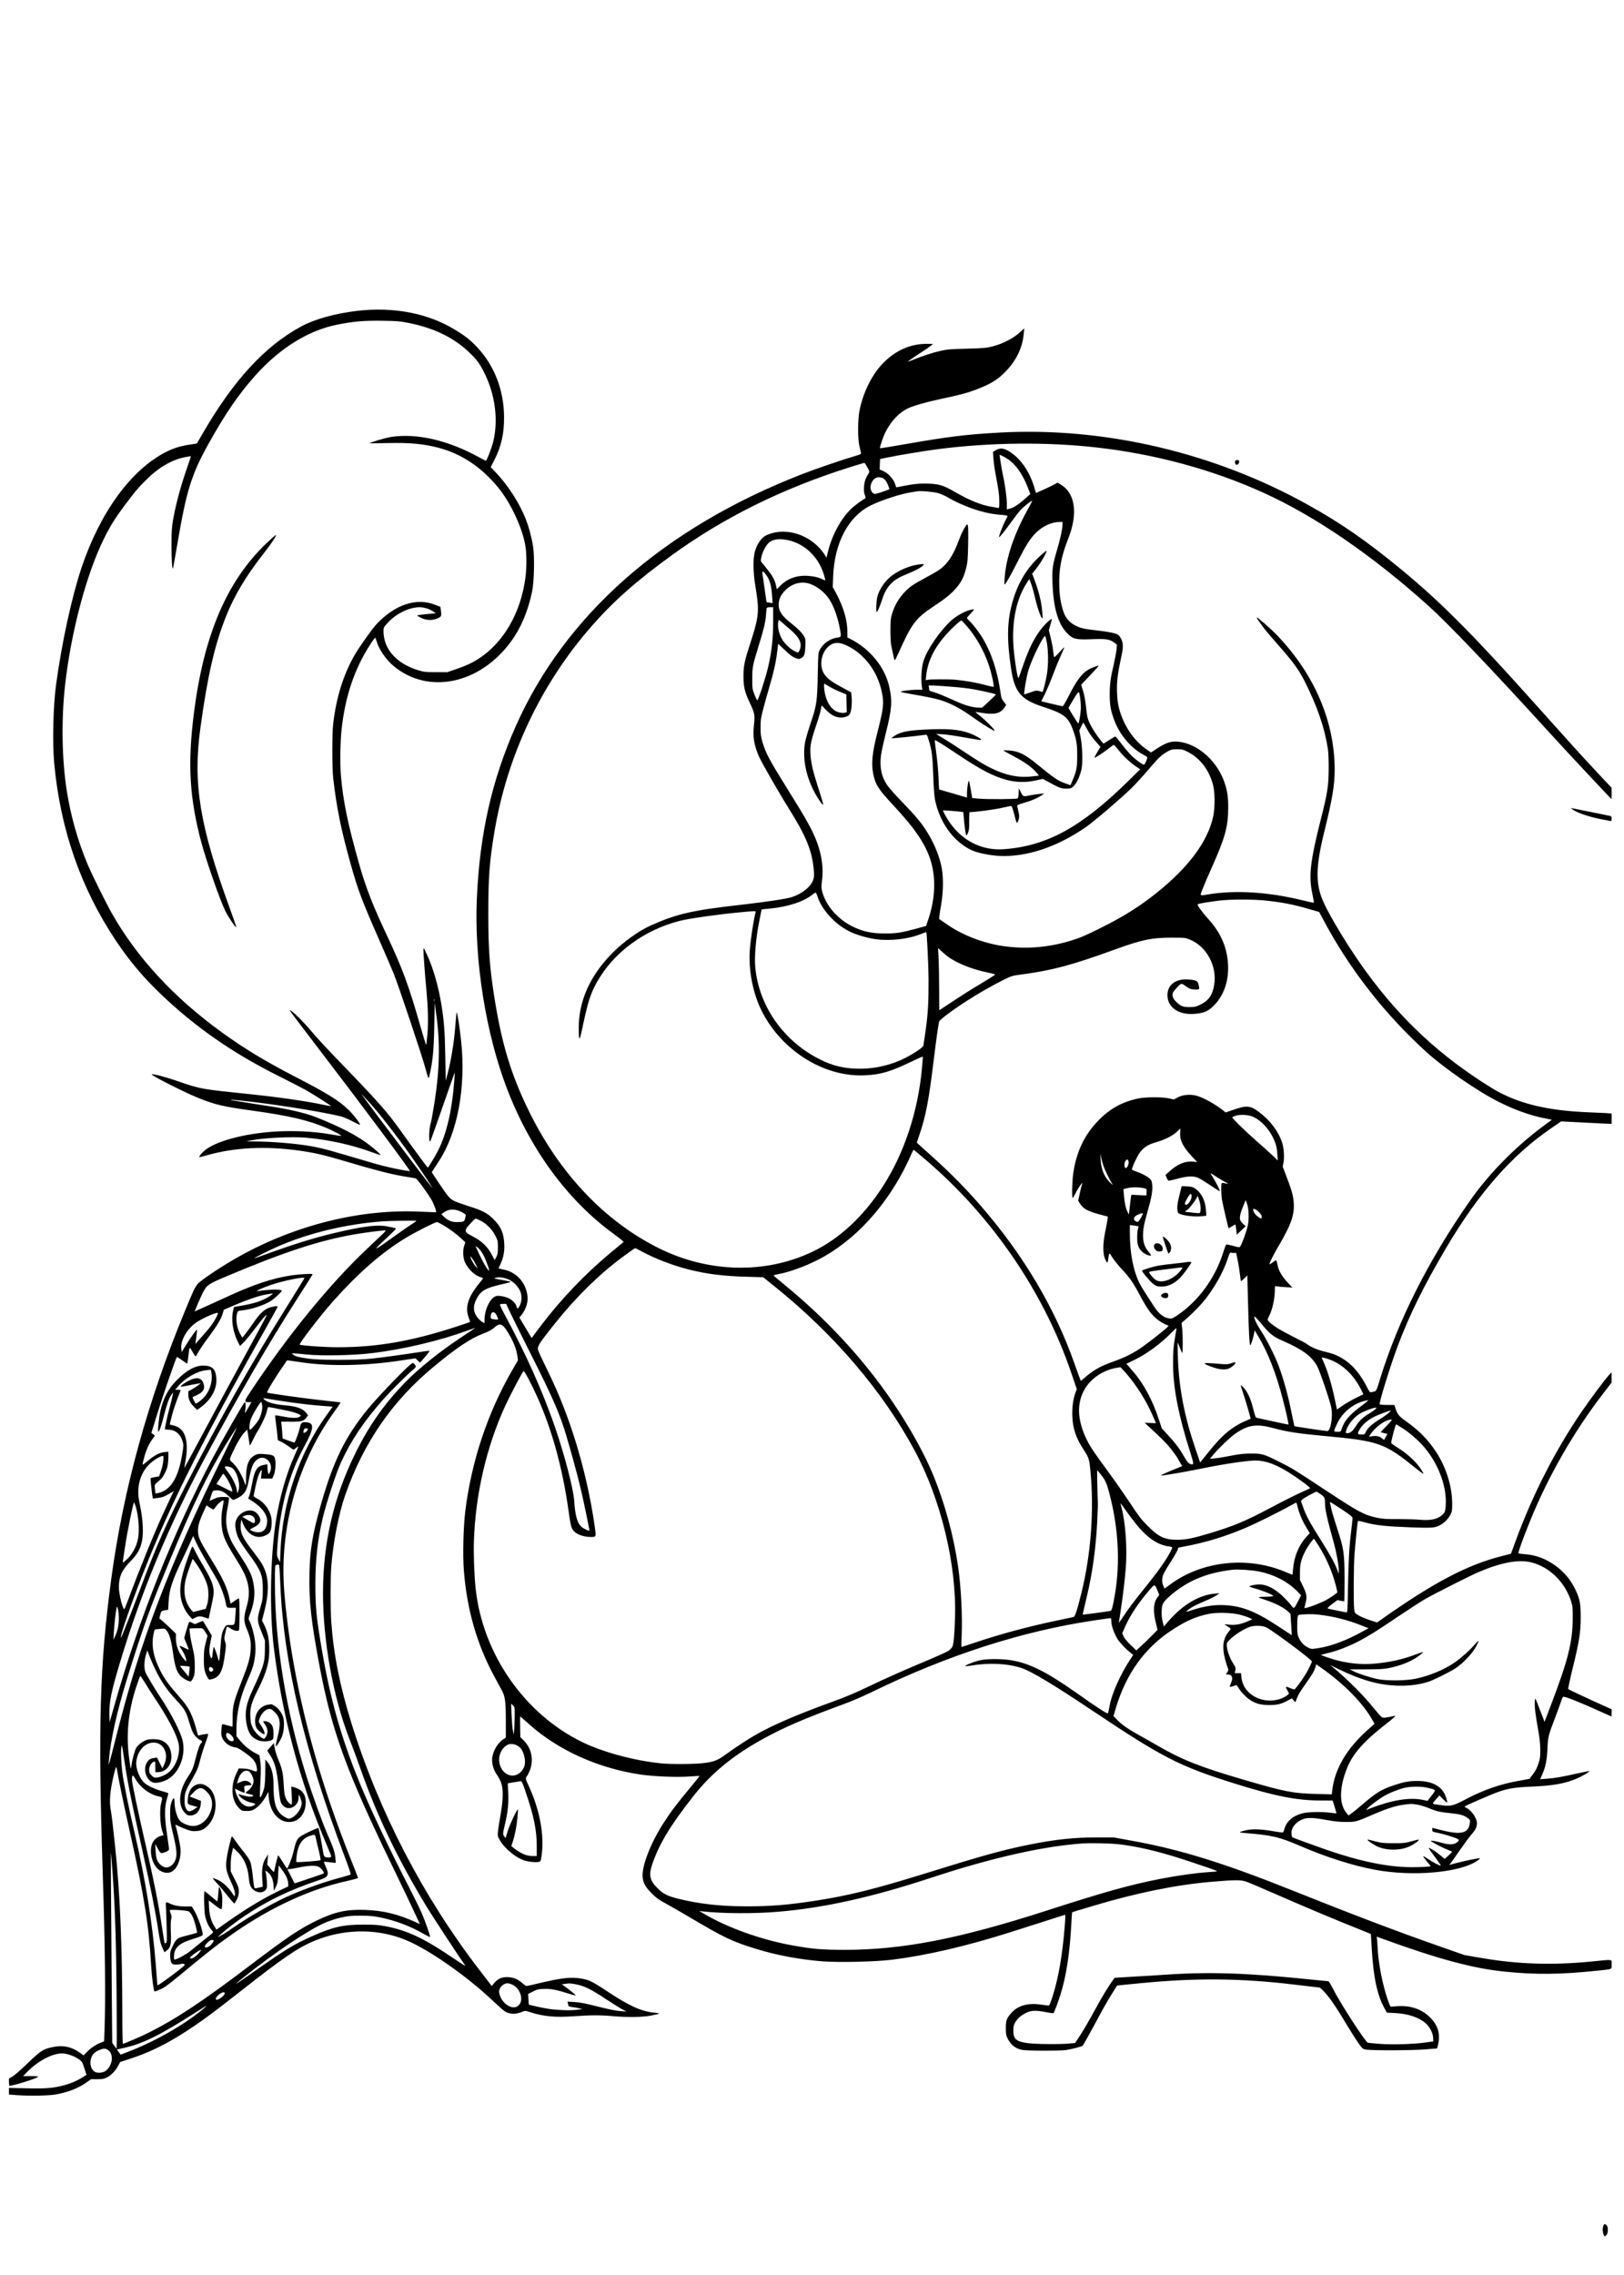 <?xml version="1.0" standalone="no"?>
<!DOCTYPE svg PUBLIC "-//W3C//DTD SVG 20010904//EN"
 "http://www.w3.org/TR/2001/REC-SVG-20010904/DTD/svg10.dtd">
<svg version="1.0" xmlns="http://www.w3.org/2000/svg"
 width="2363pt" height="3308pt" viewBox="0 0 2363 3308"
 preserveAspectRatio="xMidYMid meet">
<g transform="translate(0,3308) scale(0.1,-0.1)"
fill="#000000" stroke="none">
<path d="M5200 28560 c-330 -39 -620 -120 -823 -230 -528 -288 -980 -780
-1432 -1560 -43 -74 -79 -136 -80 -138 -2 -2 -47 -9 -101 -17 -125 -17 -236
-51 -344 -105 -507 -255 -960 -873 -1232 -1680 -143 -427 -289 -1095 -372
-1705 -42 -308 -55 -849 -27 -1145 88 -955 386 -1813 894 -2574 195 -292 395
-531 655 -780 498 -477 1044 -857 1706 -1188 164 -82 350 -178 415 -214 106
-60 363 -225 358 -230 -1 -1 -87 15 -192 37 -220 44 -593 97 -950 134 -757 78
-758 78 -1079 190 -176 61 -363 111 -388 103 -26 -9 488 -269 687 -348 246
-97 355 -122 775 -180 534 -74 813 -139 1078 -251 111 -48 230 -111 215 -116
-6 -2 -76 8 -154 22 -230 42 -544 57 -810 40 -455 -29 -876 -144 -1029 -282
-48 -43 -76 -80 -68 -89 3 -2 51 10 107 26 400 114 850 137 1340 69 227 -32
355 -61 686 -159 419 -125 651 -184 835 -215 85 -14 165 -27 176 -30 22 -5
150 -176 228 -304 34 -55 81 -179 72 -188 -1 -2 -101 2 -222 7 -867 43 -1809
-188 -2634 -645 -259 -144 -579 -357 -619 -412 -43 -59 -59 -94 -181 -389
-539 -1302 -896 -2598 -1070 -3885 -169 -1254 -195 -2136 -125 -4289 34 -1040
43 -1813 26 -2270 l-6 -174 -40 -16 c-74 -28 -149 -77 -204 -133 l-55 -56 -48
35 c-138 99 -266 121 -443 77 -102 -25 -151 -60 -326 -229 -92 -89 -189 -174
-217 -190 l-52 -29 0 -52 c0 -31 4 -53 11 -53 56 0 401 108 414 131 4 5 -39 9
-107 9 l-112 0 59 61 c157 159 364 269 507 269 67 0 171 -34 235 -78 57 -39
58 -40 90 -136 l32 -97 -55 -35 c-80 -51 -176 -92 -279 -119 -151 -40 -264
-49 -542 -42 l-253 5 0 -48 0 -48 117 -9 c193 -13 466 -8 568 11 185 35 327
91 443 174 l67 47 90 0 c76 0 97 4 139 25 63 32 126 96 164 168 l31 57 175 58
c411 136 802 367 1365 807 124 97 318 248 431 336 240 187 443 334 590 425
485 303 1094 358 1604 144 332 -139 874 -518 1251 -874 77 -73 158 -145 180
-159 70 -45 162 -47 258 -5 37 16 41 16 110 -7 196 -63 367 -79 646 -59 235
17 380 17 560 1 216 -19 424 -16 557 9 63 12 114 25 114 29 0 4 -33 10 -72 13
-181 16 -364 99 -674 304 -225 150 -274 174 -397 193 -144 23 -278 8 -603 -69
-94 -23 -177 -41 -183 -41 -7 0 -36 20 -64 45 -65 57 -138 85 -220 85 -80 -1
-132 -24 -183 -83 l-39 -47 -175 228 c-822 1066 -1464 2303 -1865 3589 -169
541 -261 1003 -295 1478 -13 182 -13 634 0 806 27 350 110 775 203 1039 269
766 686 1369 1292 1870 335 276 527 405 719 479 81 31 122 53 159 86 78 71
117 59 190 -58 84 -135 129 -246 145 -355 l9 -62 -80 -138 c-362 -625 -597
-1330 -687 -2057 -28 -223 -38 -641 -21 -861 45 -572 192 -1082 447 -1549 48
-88 98 -180 111 -205 43 -83 53 -165 53 -431 l0 -246 -40 -27 c-88 -58 -160
-193 -160 -300 0 -68 28 -156 66 -207 19 -27 47 -77 61 -111 38 -94 37 -245
-4 -478 -17 -96 -34 -206 -37 -243 -6 -64 -5 -72 26 -125 68 -120 231 -255
354 -295 62 -20 162 -31 207 -23 33 6 34 7 46 85 45 299 -23 670 -190 1030
-45 96 -46 104 -19 138 10 13 28 50 40 80 58 155 24 320 -90 434 l-49 49 -3
150 c-2 83 -1 150 1 150 2 0 60 -51 130 -113 420 -377 1004 -640 1617 -731
202 -30 538 -43 734 -28 69 5 127 8 128 6 2 -1 -52 -69 -120 -151 -210 -252
-300 -372 -410 -543 -186 -291 -315 -628 -297 -781 9 -84 44 -145 134 -234 65
-65 104 -92 200 -144 66 -36 224 -126 350 -201 504 -299 625 -356 983 -465
297 -90 628 -151 952 -176 249 -19 766 -6 1015 24 493 62 1072 196 1695 393
297 94 802 255 814 260 9 3 9 -36 -1 -158 -33 -416 -90 -750 -171 -1008 -41
-130 -52 -155 -68 -154 -11 1 -59 7 -109 14 -193 27 -335 -14 -432 -124 -66
-75 -78 -108 -78 -216 0 -77 4 -104 22 -144 47 -100 118 -157 218 -175 76 -14
536 -15 635 -2 64 8 235 52 244 63 7 7 135 237 186 333 105 198 164 302 238
420 42 66 76 121 76 122 1 1 168 18 371 37 780 75 1434 69 2190 -21 l390 -46
34 -31 c84 -78 199 -242 358 -511 56 -93 130 -210 165 -260 62 -87 65 -90 113
-99 82 -15 680 -13 868 3 l167 14 10 36 c43 163 9 293 -109 412 -119 119 -275
175 -459 167 -53 -3 -103 -7 -111 -9 -9 -3 -25 30 -52 111 -74 217 -132 515
-144 745 -3 61 -8 122 -10 136 l-4 27 97 -35 c801 -291 1308 -427 1761 -473
455 -47 825 -43 1371 15 209 23 190 14 190 90 0 78 34 74 -300 41 -555 -55
-1063 -39 -1577 49 l-263 45 -382 134 c-596 208 -1258 460 -2123 806 -991 397
-1634 596 -2325 721 l-275 50 -240 0 c-334 1 -613 -29 -995 -106 -389 -79
-663 -155 -1515 -420 -734 -228 -1119 -323 -1620 -399 -377 -57 -632 -78 -975
-77 -372 0 -681 34 -990 110 -156 39 -218 69 -300 151 -116 114 -134 193 -80
350 104 302 262 564 603 997 261 331 576 589 1012 828 305 168 610 299 1160
500 118 43 290 117 420 180 1099 535 2178 883 3225 1040 129 19 240 35 247 35
9 0 13 -15 13 -46 0 -65 44 -187 95 -264 41 -62 120 -144 192 -200 l32 -25
-46 -70 c-143 -217 -267 -496 -298 -670 -9 -55 -21 -104 -25 -109 -10 -10
-156 84 -432 279 -560 396 -823 508 -1198 509 -173 1 -247 -12 -384 -67 -86
-35 -80 -45 17 -28 269 46 545 32 747 -37 146 -51 459 -239 1011 -608 1038
-694 1275 -816 2079 -1068 589 -185 909 -248 1257 -248 l173 0 29 -91 c16 -51
28 -93 26 -95 -2 -2 -38 1 -80 7 -127 18 -330 14 -417 -8 -135 -35 -229 -116
-258 -224 -7 -27 -18 -51 -25 -53 -7 -3 -65 5 -131 16 -176 32 -315 37 -405
15 -109 -26 -112 -32 -23 -39 410 -34 502 -55 829 -196 371 -159 745 -278
1070 -339 542 -101 1219 -45 1480 124 33 21 54 40 48 42 -16 6 -202 -32 -336
-67 l-109 -29 26 34 c15 19 72 101 128 182 56 81 128 179 161 218 68 78 87
117 87 173 0 74 -80 188 -157 225 -13 5 -23 13 -23 16 0 10 381 175 496 216
137 48 242 65 482 75 319 14 489 45 666 122 72 31 181 97 173 104 -2 2 -84
-14 -183 -36 -218 -49 -321 -67 -441 -76 l-93 -7 34 79 c46 105 64 201 72 369
7 165 13 192 109 440 40 105 81 216 91 249 10 32 23 60 29 62 23 9 258 -85
554 -220 79 -36 145 -66 147 -66 2 0 4 24 4 53 l-1 52 -122 55 c-184 82 -501
230 -509 238 -4 4 24 135 62 291 98 398 120 535 120 752 0 195 -12 262 -71
390 -67 147 -170 273 -301 365 -141 100 -279 151 -440 164 -48 3 -91 9 -94 13
-8 8 65 215 162 452 268 664 642 1316 1078 1881 l115 149 0 75 0 75 -46 -50
c-58 -63 -268 -346 -394 -530 -383 -562 -713 -1208 -958 -1879 l-66 -179 -145
-38 c-487 -125 -964 -374 -1686 -880 l-117 -82 -106 34 c-57 19 -131 49 -162
68 -57 34 -58 35 -65 90 -12 86 -8 648 5 806 19 232 44 470 50 477 4 4 54 -6
111 -22 140 -40 306 -57 657 -70 306 -11 349 -8 421 29 61 31 126 95 155 153
25 48 27 63 27 163 -1 256 -90 537 -243 765 -116 172 -241 299 -424 429 -107
76 -130 103 -158 189 l-17 52 -103 0 c-57 0 -106 4 -110 9 -12 20 156 565 258
836 174 463 378 877 710 1440 468 792 953 1346 1525 1737 l147 101 225 -11
c124 -7 289 -15 368 -19 l142 -6 0 76 0 75 -82 6 c-46 3 -153 8 -238 11 -629
23 -1069 133 -1435 360 -737 456 -1311 989 -1821 1690 -234 321 -518 785 -620
1014 -114 257 -111 505 12 1005 120 485 154 687 154 916 -1 696 -291 1377
-828 1942 -91 96 -286 268 -304 268 -10 0 22 -46 111 -165 25 -33 113 -136
194 -228 221 -250 307 -368 392 -537 186 -372 287 -667 337 -985 7 -46 12
-166 11 -285 -1 -242 -18 -355 -109 -712 -161 -636 -185 -843 -128 -1109 14
-67 23 -123 21 -126 -3 -2 -78 14 -168 36 -494 121 -976 151 -1369 85 -131
-22 -124 -28 -80 84 20 53 77 185 125 292 201 448 245 606 246 885 1 168 -17
275 -70 409 -118 297 -389 524 -657 551 -109 11 -185 -16 -337 -118 l-59 -39
-56 38 c-192 130 -342 350 -408 599 -20 78 -27 132 -31 245 -5 152 9 264 67
535 27 124 23 190 -17 253 -24 39 -36 47 -88 63 -33 10 -137 28 -232 39 -210
24 -250 33 -329 71 -88 41 -152 115 -181 205 -39 122 -55 216 -60 369 -8 232
26 425 118 660 49 128 67 186 85 288 41 238 -23 433 -174 526 l-53 33 -78 -41
c-43 -22 -114 -56 -158 -75 l-79 -34 -28 91 c-65 214 -187 395 -336 496 -97
67 -156 75 -229 30 l-33 -20 7 -97 c3 -53 17 -153 30 -222 46 -241 55 -306 55
-403 0 -96 0 -97 -22 -92 -13 2 -52 9 -88 15 -159 27 -322 93 -540 219 -160
92 -222 112 -373 118 -121 6 -230 -4 -389 -37 l-87 -17 -16 46 c-27 81 -101
160 -183 196 l-43 18 3 76 3 76 105 22 c152 32 559 99 745 123 757 96 1564
105 2285 25 860 -95 1704 -323 2450 -663 750 -341 1568 -901 2385 -1633 285
-255 895 -893 1735 -1814 150 -165 415 -451 588 -635 173 -184 324 -344 334
-355 18 -19 18 -17 18 65 l-1 85 -207 220 c-210 224 -393 426 -992 1095 -824
920 -1305 1401 -1850 1850 -510 420 -883 679 -1359 944 -1364 762 -2966 1139
-4491 1056 -489 -27 -746 -58 -1363 -166 -208 -37 -380 -64 -383 -62 -8 8 46
169 79 233 80 160 199 286 326 347 78 37 284 96 481 137 255 53 392 89 515
137 225 87 317 145 444 280 146 156 230 338 247 534 l7 75 -44 -41 c-109 -101
-254 -178 -417 -221 -88 -23 -123 -26 -372 -33 -242 -6 -289 -10 -390 -33
-109 -24 -256 -73 -399 -131 -36 -14 -67 -26 -69 -26 -10 0 72 59 180 128 62
40 129 86 148 102 l35 29 -92 1 c-234 0 -446 -92 -629 -275 -165 -166 -301
-440 -350 -707 -24 -129 -24 -395 -1 -498 10 -41 20 -86 23 -100 5 -24 1 -26
-78 -49 -179 -52 -574 -187 -778 -266 -2011 -781 -3451 -2050 -4168 -3670
-347 -784 -523 -1565 -564 -2503 -39 -898 129 -1958 441 -2769 340 -884 885
-1624 1555 -2109 81 -59 143 -110 139 -114 -4 -4 -91 -76 -193 -160 -364 -303
-723 -678 -1005 -1051 l-140 -186 -89 149 -89 149 30 37 c72 90 103 199 84
303 -33 188 -171 328 -355 360 -37 6 -65 14 -63 18 66 123 91 226 84 356 -9
159 -48 248 -161 360 -85 85 -160 124 -356 185 -74 23 -164 55 -200 71 -75 35
-95 58 -242 277 l-96 145 22 36 c13 20 50 77 82 126 271 413 394 1071 324
1741 -18 176 -54 411 -64 421 -4 4 -11 -61 -21 -192 -17 -232 -62 -511 -113
-700 l-27 -100 -6 345 c-7 371 -17 510 -54 745 -46 286 -123 554 -218 755 -44
93 -45 94 -46 55 -1 -48 23 -380 44 -590 23 -251 28 -458 14 -634 -7 -89 -16
-158 -20 -154 -4 4 -39 121 -79 258 -168 590 -263 849 -480 1310 -212 449
-315 712 -407 1035 -174 611 -242 942 -274 1325 -13 162 -8 487 11 660 53 483
189 884 422 1242 33 51 64 91 68 88 4 -3 12 -24 19 -47 29 -113 137 -271 248
-363 504 -419 1249 -265 1704 351 147 199 250 442 310 727 31 146 39 506 15
662 -21 133 -63 290 -112 411 -93 231 -264 493 -441 675 l-64 66 50 96 c104
204 146 384 145 632 -2 389 -140 749 -392 1016 -102 109 -180 169 -342 266
-389 231 -880 323 -1400 263z m740 -175 c381 -75 672 -218 903 -444 68 -66
114 -121 147 -177 201 -338 271 -746 189 -1099 -21 -89 -96 -285 -110 -285 -3
0 -44 21 -90 46 -457 253 -917 359 -1297 299 -79 -13 -302 -80 -302 -91 0 -1
111 0 248 3 337 8 540 -11 767 -72 324 -88 607 -277 846 -565 197 -237 376
-628 409 -895 14 -115 12 -296 -5 -427 -68 -513 -320 -946 -687 -1181 -95 -60
-186 -102 -323 -148 l-130 -44 -165 1 c-150 0 -173 3 -253 27 -320 98 -507
309 -507 571 0 49 3 55 60 118 121 134 311 227 463 228 64 0 142 -23 195 -59
l44 -29 -136 -12 c-75 -7 -136 -16 -136 -20 0 -4 26 -20 57 -35 74 -38 169
-40 244 -5 53 26 55 31 43 121 l-6 45 -82 31 c-267 104 -575 3 -842 -277 -67
-71 -262 -345 -331 -467 -159 -281 -261 -610 -305 -988 -17 -142 -16 -643 0
-790 51 -437 113 -745 256 -1255 103 -369 163 -528 406 -1080 84 -190 181
-417 217 -504 74 -184 416 -1203 463 -1381 38 -142 46 -160 54 -125 53 225 68
373 75 745 l6 330 22 -160 c58 -408 50 -809 -23 -1274 -25 -156 -49 -294 -55
-307 -26 -71 -34 -274 -10 -274 3 0 85 227 181 504 96 277 176 503 177 502 1
-1 -2 -60 -8 -131 -32 -424 -110 -758 -235 -1007 -33 -66 -143 -248 -149 -248
-5 0 -247 329 -381 517 -213 300 -325 426 -940 1062 -138 143 -296 313 -350
378 -140 169 -323 347 -339 332 -2 -3 165 -225 372 -494 682 -890 1395 -1845
1376 -1845 -33 0 -197 31 -323 61 -124 29 -169 42 -700 199 -218 64 -315 87
-465 111 -207 33 -518 58 -745 60 l-145 1 65 14 c182 38 593 58 805 40 323
-28 663 -103 954 -210 68 -25 126 -44 128 -42 6 6 -75 79 -155 141 -179 139
-426 268 -787 411 -148 58 -395 116 -683 159 -130 20 -303 47 -384 61 -81 13
-153 24 -160 24 -6 0 -9 2 -6 5 7 7 267 -20 524 -55 461 -62 1016 -160 1113
-196 36 -14 104 -45 150 -70 46 -24 86 -42 88 -40 12 11 -97 153 -171 223
-141 134 -300 232 -776 478 -447 232 -739 409 -1070 649 -690 500 -1228 1082
-1591 1722 -88 155 -295 573 -356 719 -142 340 -244 700 -302 1070 -71 451
-80 1029 -25 1525 86 774 311 1623 568 2140 92 185 161 296 306 489 147 196
171 225 283 340 198 201 391 316 602 356 39 7 71 12 73 11 1 -2 -20 -67 -48
-145 -97 -277 -169 -539 -212 -781 -18 -105 -22 -162 -23 -360 0 -211 9 -359
21 -347 3 2 31 161 64 353 131 771 204 1007 441 1437 254 458 448 742 699
1022 356 396 770 652 1190 735 242 47 380 59 645 56 222 -3 265 -7 385 -31z
m8732 -1986 c108 -74 208 -216 279 -398 l41 -104 -59 -54 c-93 -85 -179 -144
-233 -158 l-50 -13 0 91 c0 83 -29 289 -60 422 -6 28 -19 102 -29 166 l-18
117 36 -15 c19 -8 61 -33 93 -54z m-2052 -114 c35 -64 35 -65 17 -92 -44 -68
-61 -119 -65 -196 -3 -57 0 -88 13 -119 9 -23 12 -44 7 -46 -35 -11 -171 -113
-226 -169 -148 -153 -272 -394 -327 -638 l-12 -54 -37 57 c-69 105 -189 205
-315 260 -177 77 -371 80 -523 9 -67 -31 -129 -115 -163 -220 -35 -106 -33
-321 5 -537 15 -85 30 -204 33 -265 7 -143 -15 -258 -102 -524 -91 -278 -107
-352 -107 -496 -1 -156 17 -235 86 -382 79 -168 82 -187 67 -332 -19 -174 -2
-283 68 -452 36 -85 284 -519 438 -765 248 -396 336 -607 362 -876 9 -88 8
-115 -5 -157 -29 -99 -156 -205 -308 -255 -76 -26 -382 -72 -726 -111 -722
-81 -947 -132 -1325 -300 -183 -82 -402 -239 -570 -409 -322 -327 -487 -699
-484 -1091 2 -190 10 -193 48 -15 86 407 123 523 220 694 242 427 683 752
1201 885 138 35 546 93 872 124 210 20 237 21 234 7 -29 -102 -76 -408 -86
-560 -20 -291 46 -627 172 -878 293 -587 922 -975 1520 -938 222 13 359 54
655 196 91 44 168 78 170 76 2 -2 -3 -80 -12 -172 -59 -635 -259 -1237 -571
-1719 -281 -435 -633 -762 -1022 -947 -685 -327 -1514 -308 -2237 52 -786 391
-1445 1086 -1890 1995 -257 524 -392 967 -499 1635 -71 441 -91 714 -91 1240
0 523 18 762 90 1190 186 1105 674 2137 1405 2975 321 368 655 664 1175 1041
756 548 1605 968 2575 1275 118 37 220 68 225 68 6 1 26 -28 45 -64z m227
-158 c12 -7 30 -23 41 -37 20 -26 58 -118 51 -124 -10 -7 -99 -40 -155 -56
-56 -16 -62 -16 -81 -1 -79 63 -18 232 84 231 21 -1 48 -6 60 -13z m805 -218
c40 -13 95 -36 122 -52 250 -147 547 -247 785 -263 63 -4 101 -11 101 -18 0
-6 -14 -36 -31 -66 -36 -64 -102 -240 -91 -240 11 0 92 101 185 231 42 58 97
130 124 159 47 53 162 144 170 136 3 -2 -16 -39 -40 -83 -220 -389 -338 -734
-361 -1055 -3 -43 -2 -78 2 -78 13 0 92 140 195 345 114 225 176 323 261 408
95 95 230 157 343 157 l43 0 0 -41 c0 -59 -34 -214 -80 -368 -64 -216 -74
-280 -66 -472 13 -371 82 -605 216 -739 84 -85 125 -94 360 -85 207 8 259 0
326 -52 l36 -27 -6 -71 c-4 -38 -22 -135 -40 -215 -49 -208 -59 -287 -59 -445
0 -156 18 -246 75 -390 79 -199 236 -382 408 -476 30 -16 58 -33 63 -38 9 -9
-34 -110 -47 -111 -20 0 -115 67 -174 124 -35 34 -102 112 -149 174 -46 61
-89 112 -93 112 -5 0 -46 -23 -91 -52 l-82 -52 -34 40 c-62 73 -134 184 -169
261 -31 67 -37 95 -51 227 -11 103 -25 179 -44 240 l-28 88 129 136 c71 75
128 138 125 140 -8 8 -112 -32 -161 -63 -90 -58 -164 -159 -277 -382 -40 -79
-77 -143 -84 -143 -7 0 -80 16 -162 36 l-150 36 51 101 c28 56 82 185 120 287
38 101 92 231 119 289 27 57 47 106 45 108 -2 2 -34 -30 -71 -71 -37 -42 -71
-74 -75 -71 -4 3 -11 40 -15 82 -3 43 -20 130 -35 193 l-29 115 23 80 c13 44
22 82 20 84 -6 7 -82 -59 -126 -111 -118 -139 -204 -308 -295 -575 -32 -95
-61 -173 -64 -173 -18 0 -69 350 -76 526 -13 337 54 634 194 852 l40 62 26
-67 c15 -38 40 -129 57 -203 40 -177 111 -361 110 -282 -3 155 -42 339 -111
522 l-40 108 51 64 c75 91 176 268 154 268 -4 0 -43 -33 -87 -72 -197 -178
-332 -404 -408 -683 -75 -273 -80 -529 -19 -947 53 -358 142 -463 488 -573
264 -85 343 -143 401 -295 63 -162 75 -229 75 -405 0 -175 -10 -229 -67 -361
l-30 -72 -69 24 c-109 37 -169 77 -409 274 -182 150 -278 198 -416 207 -46 3
-83 3 -83 0 0 -3 61 -37 137 -77 162 -85 271 -161 335 -234 l47 -54 -102 -12
c-240 -30 -481 38 -772 218 -49 30 -164 105 -255 166 -91 61 -211 138 -267
171 l-103 62 83 -4 c77 -4 153 -15 427 -63 63 -11 123 -20 134 -20 33 0 0 26
-87 68 -152 74 -320 98 -617 87 -321 -11 -443 -32 -539 -92 -29 -19 -51 -36
-49 -38 5 -5 390 34 490 50 26 4 28 1 56 -93 42 -137 52 -221 62 -517 6 -165
15 -287 25 -335 68 -328 263 -600 520 -727 83 -42 265 -81 410 -89 397 -21
847 128 1270 422 111 77 514 421 653 558 57 55 167 175 244 265 155 183 196
222 283 271 54 31 68 34 141 35 74 0 87 -3 157 -39 179 -90 311 -264 368 -481
27 -105 29 -322 4 -446 -80 -391 -392 -797 -925 -1200 -209 -158 -425 -289
-715 -433 -231 -115 -294 -142 -435 -185 -314 -95 -616 -123 -933 -85 -303 35
-626 155 -862 318 l-120 83 3 39 c2 21 14 102 28 179 29 167 33 373 9 511 -29
166 -103 352 -206 521 -88 144 -171 244 -380 459 -86 89 -177 191 -203 227
-89 125 -120 268 -97 445 6 46 38 192 71 324 87 348 96 462 50 668 -63 287
-279 553 -567 699 l-43 21 0 89 c0 159 -58 357 -162 550 l-51 95 6 155 c19
487 219 867 542 1029 152 76 432 168 585 192 41 6 82 13 90 15 45 11 245 -6
312 -26z m-2179 -685 c210 -48 390 -201 483 -412 25 -56 56 -163 50 -170 -2
-2 -19 4 -36 13 -57 29 -123 45 -215 51 -159 11 -299 -39 -401 -143 l-51 -52
-11 54 c-15 73 -53 145 -121 228 -31 38 -67 82 -80 99 -24 28 -24 32 -13 86
16 78 70 179 114 215 61 49 155 59 281 31z m-335 -491 c62 -79 86 -159 97
-326 l7 -98 -43 7 c-24 4 -45 7 -45 8 -1 1 -14 87 -28 191 -15 105 -29 205
-32 223 -7 42 8 41 44 -5z m644 -142 c97 -33 197 -107 264 -196 76 -99 145
-284 178 -474 18 -106 18 -105 -48 -114 -98 -14 -202 -87 -246 -173 -25 -48
-25 -54 -31 -359 -7 -392 -17 -458 -105 -715 -36 -107 -72 -230 -80 -274 -46
-264 30 -576 203 -837 25 -38 50 -69 56 -69 5 0 7 6 4 14 -3 8 -11 34 -17 58
-7 24 -34 112 -62 197 -70 218 -98 340 -105 457 -8 130 4 191 82 424 35 102
66 209 70 238 4 28 9 52 11 52 3 0 30 -27 60 -60 71 -76 147 -115 224 -114 66
1 117 25 131 62 19 49 28 147 21 226 l-7 78 -142 77 c-141 76 -195 116 -244
181 -78 105 -59 292 39 393 75 78 159 88 279 32 255 -118 451 -375 513 -674
35 -167 29 -229 -64 -595 -73 -287 -90 -443 -62 -588 32 -167 72 -230 299
-473 315 -337 472 -572 542 -810 74 -249 62 -541 -32 -826 l-38 -114 -120 -33
c-235 -64 -308 -76 -470 -76 -204 -1 -336 28 -495 109 -205 104 -375 302 -425
496 -15 56 -15 76 -5 158 24 176 0 366 -70 556 -64 176 -145 322 -440 795
-259 415 -309 510 -356 671 -23 80 -28 112 -27 214 0 109 4 135 42 279 23 88
59 218 81 290 64 215 98 365 116 509 l17 136 97 -92 c72 -70 110 -98 151 -114
48 -18 57 -19 81 -7 51 26 62 58 66 175 4 98 2 112 -18 146 -33 54 -93 115
-186 188 -136 107 -183 176 -184 270 0 78 28 142 91 206 101 105 238 142 361
100z m-532 -540 c0 -251 -20 -439 -71 -661 -34 -151 -137 -469 -159 -493 -4
-4 -22 32 -41 80 -33 86 -34 91 -33 238 0 168 4 184 99 495 71 229 94 327 101
430 3 47 7 91 10 98 2 7 21 12 49 12 l45 0 0 -199z m215 -97 c168 -138 213
-225 170 -328 -13 -31 -19 -36 -38 -31 -74 23 -185 123 -227 206 -42 82 -60
185 -44 247 7 23 7 23 43 -10 20 -19 63 -56 96 -84z m3769 -229 c20 -113 21
-307 1 -440 -17 -109 -58 -271 -69 -268 -84 27 -83 27 -173 -5 -47 -18 -88
-31 -89 -29 -10 11 31 254 59 347 53 176 230 532 247 498 4 -7 15 -53 24 -103z
m-3164 -631 c35 -21 105 -55 155 -75 l90 -38 3 -129 3 -130 -31 -7 c-17 -4
-54 -1 -82 6 -96 23 -172 124 -204 269 -15 70 -19 154 -6 147 4 -2 36 -21 72
-43z m3650 -192 c7 -48 9 -116 5 -152 -7 -87 -27 -190 -35 -190 -8 0 -142 215
-142 227 1 4 33 61 73 126 83 135 81 135 99 -11z m113 -452 c19 -36 67 -102
107 -148 l72 -83 -46 -77 c-25 -42 -43 -78 -41 -80 7 -7 135 77 208 135 37 30
71 53 76 51 5 -2 36 -38 71 -81 70 -88 170 -181 254 -236 l56 -38 -187 -184
c-672 -659 -1175 -933 -1798 -978 -312 -23 -600 119 -787 389 -45 65 -102 169
-96 175 4 4 215 -13 264 -20 l31 -5 7 -83 c10 -127 29 -257 37 -257 4 0 15 19
25 43 14 33 17 68 16 170 0 70 2 127 6 127 77 0 350 36 454 59 76 17 144 31
151 31 9 0 23 -40 42 -112 37 -147 40 -153 59 -106 20 46 20 76 1 153 -8 33
-14 65 -15 71 0 6 44 24 98 39 110 31 201 70 258 110 l39 27 -70 -7 c-38 -4
-101 -13 -138 -21 -99 -20 -99 -21 -132 44 l-30 57 -3 -67 c-2 -40 -8 -71 -16
-78 -16 -13 -442 -15 -576 -3 l-84 8 -21 122 c-11 67 -23 125 -27 128 -9 9
-28 -114 -28 -182 l0 -61 -202 59 c-112 32 -204 59 -204 59 -1 0 -4 78 -8 173
-4 94 -18 254 -33 355 -14 101 -23 185 -20 188 6 7 116 -62 347 -216 324 -216
503 -309 693 -360 145 -39 288 -41 434 -8 l96 22 51 -28 c175 -96 202 -108
262 -113 35 -3 75 -1 95 6 58 20 124 136 155 274 21 92 14 340 -14 473 l-18
92 29 58 29 57 18 -29 c9 -16 33 -58 53 -94z m-3943 -2392 c59 -198 252 -413
469 -522 88 -45 252 -94 373 -112 214 -31 480 -2 669 74 41 16 75 28 77 27 9
-8 32 -484 33 -685 1 -338 -9 -508 -42 -740 -16 -113 -31 -214 -34 -226 -6
-26 -139 -116 -266 -180 -198 -99 -417 -152 -639 -155 -229 -2 -403 37 -601
136 -528 265 -886 774 -939 1336 -15 153 8 424 56 664 l36 181 122 12 c267 26
497 103 621 206 17 14 35 25 41 26 6 0 17 -19 24 -42z m6521 -73 c247 -26 405
-57 644 -126 l140 -41 70 -131 c372 -699 882 -1352 1485 -1901 265 -240 752
-577 1061 -731 225 -113 453 -195 656 -235 l113 -23 -148 -110 c-402 -302
-774 -683 -1045 -1071 -601 -861 -1043 -1737 -1303 -2578 -57 -184 -58 -187
-88 -193 -17 -4 -39 -9 -48 -11 -13 -4 -26 12 -54 68 -88 176 -194 309 -313
392 -97 68 -169 99 -303 130 -106 25 -204 67 -263 112 -16 12 -115 65 -220
117 -173 87 -291 161 -338 215 -18 19 -17 22 11 79 48 94 82 254 82 385 0 48
1 50 23 44 12 -4 69 -10 127 -13 l105 -6 -71 75 c-80 86 -129 170 -144 249
-18 86 -15 84 -71 43 -48 -35 -51 -36 -44 -13 12 39 67 145 140 269 181 309
227 454 207 640 -11 96 -32 168 -114 380 l-44 114 12 65 c14 73 5 207 -19 281
-54 168 -176 329 -340 451 -125 94 -178 98 -373 30 l-110 -38 -30 24 c-114 92
-285 188 -389 218 -89 26 -206 17 -279 -23 l-55 -30 -68 15 c-100 23 -344 22
-453 -1 -237 -51 -414 -150 -584 -326 -204 -213 -319 -461 -362 -780 -15 -113
-19 -340 -6 -340 4 0 20 26 36 58 29 61 97 164 103 158 2 -2 -1 -15 -6 -28 -5
-14 -19 -71 -31 -127 l-22 -101 21 -34 c57 -91 115 -121 368 -186 l43 -11 -6
-47 c-3 -26 -18 -103 -32 -172 -36 -171 -37 -322 -3 -397 13 -29 27 -53 32
-53 4 0 11 21 14 48 14 104 12 104 64 22 26 -41 88 -118 138 -170 103 -109
166 -199 248 -355 120 -225 181 -309 277 -381 29 -22 73 -49 98 -59 25 -10 49
-22 53 -25 8 -7 -227 -197 -379 -305 -122 -88 -258 -156 -423 -214 -195 -69
-297 -127 -434 -249 -22 -18 -40 -32 -42 -30 -2 2 -44 118 -94 258 -282 799
-738 1567 -1351 2275 -228 263 -444 482 -722 732 -120 107 -218 196 -218 197
0 2 18 54 39 117 92 267 136 496 211 1114 36 291 60 463 75 531 5 24 208 175
405 301 158 102 369 223 528 302 120 60 126 62 270 81 448 60 731 136 1361
365 386 140 532 170 816 170 195 0 202 -1 268 -28 246 -100 401 -391 353 -665
-26 -148 -81 -224 -205 -284 -58 -28 -76 -32 -151 -33 -98 0 -129 13 -197 78
-45 43 -61 87 -48 128 8 25 89 115 117 130 13 7 29 0 69 -30 55 -41 84 -51
155 -51 49 0 51 4 33 75 -13 51 -33 62 -138 71 -191 18 -318 -77 -314 -234 5
-184 181 -293 428 -262 114 14 168 39 243 113 176 173 247 440 196 732 -34
194 -122 366 -274 533 -95 104 -164 202 -152 213 10 9 187 38 323 54 160 18
487 18 660 0z m-4630 -807 c120 -95 359 -193 585 -239 60 -12 112 -25 116 -28
4 -4 -84 -60 -195 -126 -111 -65 -295 -181 -409 -257 -114 -76 -209 -138 -210
-138 -2 0 -3 136 -3 302 0 167 -4 371 -8 453 l-8 150 43 -41 c24 -22 64 -56
89 -76z m-7464 -655 c-3 -10 -5 -4 -5 12 0 17 2 24 5 18 2 -7 2 -21 0 -30z
m-935 -1483 c142 -156 397 -485 598 -770 168 -238 334 -488 307 -460 -22 22
-495 645 -791 1040 -142 190 -250 336 -239 325 11 -11 67 -72 125 -135z
m12858 -203 c109 -52 217 -165 280 -294 45 -90 60 -147 66 -248 l6 -90 -68 66
c-38 37 -150 137 -249 224 -163 143 -343 319 -345 337 0 4 21 14 48 23 73 23
193 15 262 -18z m-1068 -229 c-7 -110 42 -207 174 -347 l74 -79 -65 6 c-118 9
-222 -36 -348 -150 l-48 -43 17 -42 c9 -24 23 -43 31 -43 8 0 67 14 131 31
154 41 238 42 313 3 30 -15 109 -65 177 -111 67 -46 122 -79 122 -73 0 15 -64
141 -105 205 -20 30 -33 55 -31 55 3 0 43 -24 88 -54 46 -29 102 -63 126 -75
23 -12 42 -23 42 -25 0 -2 -17 0 -37 5 -65 15 -63 17 -63 -84 0 -51 5 -120 10
-153 12 -64 91 -407 96 -413 2 -2 25 10 51 27 26 17 49 28 50 24 2 -4 6 -38
11 -77 l8 -70 64 62 65 62 -37 34 c-62 57 -63 96 -2 250 l39 96 18 -47 c28
-71 34 -228 12 -328 -17 -81 -85 -266 -108 -298 -13 -17 -18 -17 -108 8 -51
14 -96 22 -100 18 -3 -4 -23 -59 -43 -122 -118 -372 -361 -702 -667 -908 -69
-46 -81 -50 -115 -45 -81 12 -150 66 -218 168 -98 148 -189 292 -211 336 -94
184 -145 444 -145 733 l0 123 62 -9 c34 -4 63 -10 65 -12 2 -2 -2 -16 -8 -32
-7 -16 -12 -72 -12 -124 -1 -111 19 -167 77 -217 36 -32 110 -62 123 -49 4 3
-5 19 -19 34 -78 85 -103 165 -95 302 4 74 18 137 60 285 63 220 82 325 72
410 -5 50 -12 64 -38 88 -41 36 -127 80 -199 103 -32 10 -58 23 -58 30 0 26
72 182 109 234 57 82 117 123 230 156 137 39 250 95 313 154 29 27 53 49 53
50 1 0 -1 -28 -3 -62z m-3684 -409 c958 -825 1700 -1914 2096 -3073 l84 -247
-19 -49 c-34 -91 -52 -224 -46 -350 9 -180 54 -312 166 -483 73 -111 81 -135
96 -297 57 -578 10 -1220 -130 -1785 -68 -275 -91 -344 -118 -350 -12 -3 -121
-25 -242 -51 -399 -83 -813 -194 -1185 -319 -107 -36 -197 -65 -200 -65 -3 0
-2 69 2 152 14 289 -8 725 -52 1023 -63 437 -193 914 -355 1310 -180 442 -527
1019 -894 1485 -362 461 -774 882 -1241 1268 -96 80 -181 150 -188 157 -11 10
5 16 75 29 192 38 466 145 662 259 530 305 985 843 1269 1500 12 26 23 47 27
47 3 0 90 -73 193 -161z m2570 -79 c22 -62 94 -209 125 -255 16 -23 10 -20
-27 15 -87 83 -133 192 -141 337 l-5 88 14 -65 c8 -36 23 -90 34 -120z m362
74 c12 -31 -15 -99 -40 -99 -22 0 -26 70 -5 101 20 31 33 30 45 -2z m230 -393
c34 -7 35 -8 34 -54 0 -26 -2 -48 -5 -50 -2 -2 -51 0 -109 4 -58 4 -107 6
-109 3 -2 -2 -11 -67 -19 -145 l-16 -141 -19 38 c-27 53 -45 134 -53 242 l-7
90 39 11 c80 20 173 21 264 2z m-9914 -356 c38 -22 45 -31 40 -48 -4 -12 -9
-34 -12 -49 -7 -32 -33 -40 -121 -39 -72 0 -128 24 -185 79 l-37 35 39 28 c75
55 176 52 276 -6z m11580 11 c30 -29 44 -52 44 -70 0 -32 -8 -32 -50 -3 -37
24 -65 60 -75 95 -11 39 32 27 81 -22z m-1686 -21 c0 -15 -44 -96 -61 -111
-17 -15 -22 -16 -44 -4 -30 16 -33 50 -7 73 25 23 112 55 112 42z m-9646 -101
c87 -41 176 -129 222 -220 37 -74 39 -81 39 -173 0 -82 -4 -103 -24 -141 l-24
-44 -30 59 c-67 134 -152 217 -304 294 -84 44 -96 58 -81 101 9 25 126 150
140 150 4 0 32 -12 62 -26z m-924 -8 c0 -2 -30 -23 -67 -47 -38 -23 -147 -99
-243 -168 -332 -239 -350 -244 -122 -32 72 68 132 127 132 132 0 10 -13 13
-119 34 -152 30 -355 5 -792 -99 -308 -74 -617 -172 -1074 -339 -38 -15 -70
-25 -72 -23 -5 5 218 117 342 171 443 194 991 325 1515 364 120 9 500 14 500
7z m390 -62 c94 -56 196 -132 268 -199 l53 -50 -15 -44 c-20 -54 -21 -153 -2
-215 32 -105 140 -218 237 -247 21 -7 39 -14 39 -16 0 -3 -30 -41 -66 -86
-157 -196 -199 -339 -144 -488 13 -33 21 -61 19 -63 -2 -2 -87 -31 -189 -64
-647 -213 -1159 -303 -1730 -303 -191 0 -504 21 -558 37 -21 6 300 424 487
634 372 417 717 717 1069 927 136 82 412 221 441 222 7 1 48 -20 91 -45z
m-891 -137 c-36 -34 -141 -134 -234 -222 -535 -507 -1138 -1246 -1671 -2048
-106 -160 -107 -167 -32 -167 l37 0 -46 -80 c-25 -45 -47 -79 -48 -78 -2 2 1
23 5 48 9 45 4 110 -9 110 -12 0 -323 -543 -467 -815 -571 -1075 -1073 -2337
-1425 -3580 l-74 -259 -3 104 c-5 187 25 335 154 765 308 1023 713 1998 1234
2970 477 890 932 1677 1335 2304 124 194 229 359 232 367 4 10 -18 12 -109 7
-267 -12 -547 -81 -875 -217 -103 -42 -189 -80 -582 -260 -80 -36 -146 -66
-147 -66 -4 0 86 211 114 265 61 120 80 133 347 245 831 351 1349 521 1855
609 146 26 373 55 455 60 15 0 2 -16 -46 -62z m1449 -255 c34 -52 48 -82 92
-202 63 -174 -67 29 -167 259 l-14 33 29 -21 c17 -11 44 -42 60 -69z m2340 5
c187 -102 456 -204 687 -261 256 -63 504 -94 830 -102 l240 -7 169 -136 c866
-696 1571 -1523 2034 -2383 384 -714 613 -1662 588 -2433 -8 -261 -20 -385
-40 -423 -9 -17 -35 -44 -59 -60 -23 -16 -215 -101 -427 -189 -212 -89 -522
-227 -690 -308 -239 -115 -367 -169 -595 -251 -510 -186 -839 -328 -1098 -476
-99 -56 -309 -194 -422 -277 -116 -86 -174 -109 -310 -127 -147 -19 -485 -21
-645 -5 -388 40 -848 165 -1146 312 -838 412 -1442 1284 -1543 2229 -20 185
-32 507 -25 694 23 681 182 1367 457 1966 73 158 242 479 266 503 9 9 115
-191 195 -368 216 -479 369 -1032 456 -1646 34 -239 41 -267 77 -310 45 -53
146 -89 251 -89 79 0 78 -3 53 172 -83 572 -238 1169 -441 1693 -83 216 -141
347 -276 625 -108 222 -114 237 -104 271 13 47 62 115 245 344 310 387 638
709 974 959 101 75 188 136 193 136 5 0 52 -24 106 -53z m8606 -17 l33 0 21
-102 c12 -57 27 -148 33 -203 6 -55 13 -102 15 -104 3 -3 25 15 49 39 l45 44
0 -29 c1 -17 5 -192 10 -390 11 -415 20 -595 31 -595 11 0 37 76 52 150 l13
65 51 -85 c143 -238 261 -540 358 -915 48 -184 88 -365 83 -370 -2 -2 -101 18
-220 45 -120 27 -227 50 -239 52 -19 3 -26 20 -55 136 -36 144 -81 242 -140
305 -20 21 -38 37 -40 35 -2 -3 16 -65 41 -138 25 -74 58 -183 74 -243 l29
-108 -27 -11 c-234 -95 -375 -209 -591 -479 l-117 -146 -71 207 c-155 452
-237 872 -252 1300 -4 129 -7 236 -5 238 1 1 14 -31 30 -70 15 -40 32 -77 36
-83 12 -12 11 280 -1 369 l-8 69 31 26 c89 74 203 186 272 266 156 182 305
441 371 648 20 63 32 86 42 82 7 -3 28 -5 46 -5z m-11029 -171 l27 -54 -24 23
c-27 24 -71 100 -83 142 -10 35 46 -42 80 -111z m478 -216 c74 -33 149 -113
172 -184 21 -62 16 -137 -11 -193 -24 -49 -40 -55 -47 -18 -8 39 -49 87 -101
116 -47 28 -152 50 -193 40 -86 -20 -172 -191 -173 -347 l0 -48 -29 15 c-15 8
-43 32 -61 52 -73 84 -83 174 -30 278 68 134 135 170 443 237 31 7 57 15 57
19 0 3 -51 14 -112 25 -130 21 -147 27 -98 36 53 11 119 0 183 -28z m-2973 21
c0 -3 -116 -191 -258 -418 -494 -785 -978 -1639 -1430 -2521 -333 -649 -461
-939 -722 -1635 -97 -259 -249 -642 -257 -650 -29 -27 87 324 246 742 403
1063 870 2003 1883 3796 81 144 148 266 148 272 0 15 -89 0 -145 -25 -63 -28
-129 -95 -207 -210 -34 -49 -84 -119 -111 -153 l-50 -64 -24 39 c-55 92 -78
224 -53 314 10 35 12 37 68 43 145 16 325 76 425 139 52 34 157 132 157 148 0
23 -188 20 -351 -6 -51 -9 71 49 196 91 174 60 485 123 485 98z m-460 -228 c0
-2 -24 -19 -52 -38 -106 -69 -231 -108 -463 -145 l-50 -8 -13 -55 c-31 -130
-4 -307 70 -454 l30 -59 55 54 c30 30 104 119 163 199 60 80 127 163 150 185
37 36 27 15 -106 -230 -412 -758 -582 -1071 -814 -1506 -140 -262 -256 -476
-257 -475 -2 1 4 37 12 79 60 314 1 500 -171 538 -30 7 -54 14 -54 16 0 2 13
57 30 122 24 95 65 214 127 369 4 8 -7 12 -37 12 l-41 0 43 51 c101 120 277
221 409 234 l66 7 7 -32 c26 -131 -20 -282 -115 -380 -37 -38 -95 -80 -111
-80 -7 0 -51 92 -46 94 2 1 27 13 57 26 104 47 132 101 97 185 -31 74 -106 83
-214 25 -64 -34 -120 -76 -112 -83 3 -3 37 1 75 9 39 9 103 21 143 28 l73 13
-33 -28 c-18 -15 -59 -42 -90 -59 l-58 -31 0 -51 c0 -65 26 -120 84 -177 l45
-44 50 37 c155 114 239 267 229 420 -9 138 -59 187 -189 188 -118 0 -237 -63
-375 -200 -133 -132 -206 -266 -250 -460 -23 -105 -43 -302 -30 -302 13 0 44
88 80 230 43 170 77 264 111 310 l24 33 -6 -39 c-3 -21 -24 -104 -45 -184 -33
-121 -68 -283 -68 -312 0 -5 23 -8 51 -8 97 0 175 -64 205 -167 17 -56 17 -62
-5 -193 -58 -348 -173 -529 -358 -563 l-31 -6 -7 64 c-7 63 -7 64 27 94 19 16
43 38 55 48 34 30 81 118 98 181 8 33 15 96 15 141 l0 81 -57 -6 c-74 -8 -147
-47 -246 -130 -88 -74 -84 -79 -45 66 26 97 68 188 115 252 l37 51 -26 21 -25
21 93 300 c78 251 264 788 278 802 2 3 36 -19 76 -47 39 -29 73 -51 75 -48 2
2 9 46 15 98 18 158 15 155 63 70 30 -54 43 -70 49 -59 69 118 107 174 194
290 115 155 169 245 194 327 l17 56 149 64 c178 77 360 139 458 157 77 14 106
17 106 11z m3459 -284 c36 -75 176 -357 312 -627 297 -588 405 -837 494 -1135
82 -276 162 -569 215 -790 42 -175 130 -603 126 -608 -7 -7 -75 25 -107 49
-68 53 -99 159 -115 393 -11 166 -139 657 -274 1051 -180 525 -430 1083 -747
1668 -35 65 -61 122 -58 127 3 6 25 10 48 10 l42 0 64 -138z m-223 1 c19 -20
48 -83 40 -90 -2 -3 -28 -2 -55 2 -48 7 -51 8 -51 37 0 60 32 85 66 51z
m-4057 -55 c-39 -78 -84 -141 -174 -242 -38 -43 -84 -95 -101 -114 l-32 -36
14 99 c8 55 13 104 11 109 -4 12 -109 -136 -172 -242 l-50 -83 -6 43 c-17 119
74 283 210 382 80 58 270 145 319 146 8 0 1 -22 -19 -62z m15226 -123 c103
-123 156 -165 286 -221 287 -124 424 -225 504 -369 38 -67 187 -506 206 -603
26 -135 -10 -343 -58 -342 -31 1 -473 66 -477 71 -3 3 -21 86 -41 184 -53 268
-117 498 -194 705 -50 133 -173 377 -250 493 -62 93 -101 175 -101 209 0 17
35 -18 125 -127z m-11470 -43 c-6 -5 -96 -65 -201 -134 -290 -190 -617 -452
-803 -644 -309 -317 -536 -640 -736 -1049 -313 -636 -465 -1299 -465 -2020 0
-696 146 -1507 382 -2115 44 -113 117 -311 163 -440 242 -688 541 -1311 962
-2005 90 -147 472 -731 563 -858 8 -12 -61 31 -155 95 -450 306 -686 417
-1018 480 -89 17 -151 21 -307 21 -292 1 -446 -34 -738 -164 -292 -131 -377
-183 -901 -551 -246 -173 -279 -189 -106 -52 457 364 933 683 1183 794 67 29
154 57 232 75 111 25 144 28 290 28 138 -1 185 -5 291 -27 219 -46 426 -124
617 -234 52 -30 96 -51 99 -48 8 8 -68 225 -123 352 -26 60 -103 217 -171 349
-310 602 -586 1185 -738 1560 -262 643 -417 1191 -539 1900 -81 468 -98 634
-97 975 1 357 33 642 107 955 50 211 194 653 264 805 145 321 338 607 625 930
110 123 366 377 428 424 20 16 37 35 37 44 0 19 -29 52 -46 52 -31 0 -490
-473 -656 -675 -324 -397 -498 -752 -677 -1379 -122 -428 -160 -651 -168 -996
-10 -407 25 -719 153 -1390 180 -938 389 -1506 1074 -2920 160 -330 282 -587
351 -737 l28 -62 -57 26 c-261 119 -472 170 -742 180 -266 9 -433 -27 -694
-151 -250 -120 -434 -243 -973 -652 -690 -524 -1075 -779 -1473 -979 -108 -55
-364 -165 -382 -165 -4 0 -8 186 -8 413 -1 1014 -34 1789 -106 2467 -24 234
-51 459 -59 500 -28 140 -16 290 42 537 15 62 30 110 34 108 3 -3 10 -26 14
-52 14 -98 89 -462 186 -898 213 -957 275 -1349 309 -1950 10 -166 37 -365 50
-365 4 0 35 12 70 26 65 26 118 64 276 194 461 381 584 477 829 646 534 368
1091 623 1618 740 92 20 167 41 167 45 0 5 -46 122 -101 261 -417 1042 -704
2047 -865 3025 -56 345 -102 743 -115 992 -44 877 218 1777 720 2481 61 84
109 155 108 156 -2 2 -110 14 -242 28 -278 30 -816 105 -828 116 -12 10 137
251 289 468 1 2 98 -11 215 -29 403 -60 933 -50 1434 26 l220 33 33 -32 34
-31 35 40 c71 81 106 126 101 131 -3 2 -61 -4 -129 -15 -196 -31 -540 -79
-709 -97 -219 -25 -756 -25 -923 -1 -146 21 -188 32 -219 57 l-23 19 31 1 c17
0 98 -7 180 -16 224 -24 696 -14 974 21 453 57 965 178 1365 324 124 44 123
44 110 33z m10196 -108 c-27 -150 -34 -242 -32 -430 3 -341 84 -748 256 -1283
49 -155 49 -168 -8 -149 -18 7 -39 28 -56 54 -14 24 -50 84 -79 132 -32 52
-99 138 -165 209 l-112 122 -44 133 c-92 280 -219 517 -379 700 l-92 107 102
49 c184 86 394 239 552 401 39 39 72 69 74 67 2 -2 -6 -53 -17 -112z m2262
-350 c183 -73 339 -225 442 -431 l33 -68 -112 -55 c-62 -30 -148 -80 -192
-111 l-80 -56 -37 174 c-42 195 -97 377 -151 501 l-36 83 38 -7 c20 -4 63 -17
95 -30z m-2975 -196 c156 -183 284 -386 383 -609 27 -61 49 -112 49 -113 0 -2
-37 -1 -82 1 l-83 4 40 -37 c215 -198 272 -255 337 -336 41 -51 87 -115 103
-143 15 -27 36 -65 47 -83 l20 -32 -39 -16 c-155 -61 -263 -109 -263 -116 0
-5 10 -6 23 -3 12 2 83 14 157 25 74 11 257 45 405 75 324 67 678 119 790 117
189 -5 377 -91 678 -310 64 -47 114 -89 110 -93 -5 -4 -42 -21 -83 -39 -99
-43 -271 -129 -514 -257 -352 -186 -513 -253 -859 -358 -254 -76 -351 -95
-477 -96 -184 0 -270 41 -432 203 -92 92 -129 141 -264 345 -87 131 -233 339
-324 463 -184 249 -244 338 -294 438 -141 284 -153 533 -34 740 90 158 271
279 466 312 26 4 50 8 54 9 3 0 42 -41 86 -91z m-12283 -402 c244 -37 452 -61
628 -73 l108 -8 -85 -118 c-402 -554 -646 -1272 -675 -1982 l-6 -160 -24 45
c-22 42 -23 51 -17 150 37 586 164 1064 395 1489 142 261 148 339 28 349 -67
5 -80 -6 -96 -88 -9 -46 -62 -192 -75 -207 -1 -2 -41 11 -88 28 l-86 31 -6 97
c-4 53 -9 108 -11 122 l-4 26 142 -1 c156 -1 187 8 230 66 l19 26 -27 37 c-49
63 -144 97 -315 110 -148 12 -264 46 -300 90 -12 14 -11 16 11 11 13 -3 128
-21 254 -40z m15698 -75 c-172 -129 -243 -212 -282 -333 -12 -37 -14 -38 -62
-38 -60 0 -60 -1 3 130 73 149 220 272 378 314 30 8 61 15 69 15 7 1 -40 -39
-106 -88z m-15988 15 c8 -53 -16 -153 -50 -211 -27 -48 -112 -145 -126 -145
-17 0 -9 99 13 157 24 67 138 254 149 247 4 -2 11 -24 14 -48z m171 -40 c38
-8 117 -24 176 -36 59 -11 133 -32 165 -45 53 -24 56 -27 40 -42 -27 -27 -116
-28 -243 -2 -62 12 -116 20 -119 17 -3 -3 1 -50 9 -104 8 -54 17 -134 21 -177
l7 -78 56 -28 c32 -16 81 -48 111 -70 30 -23 58 -41 62 -41 4 0 21 12 38 26
17 14 31 22 31 17 0 -5 -25 -65 -56 -134 -117 -258 -217 -611 -270 -949 -81
-523 -94 -1313 -30 -1835 122 -994 377 -1949 760 -2849 42 -98 76 -185 76
-192 0 -9 -12 -14 -32 -14 -70 0 -74 5 -88 88 -16 104 -61 336 -65 341 -8 7
-201 -83 -254 -118 -61 -41 -71 -62 -117 -251 -22 -89 -75 -220 -88 -220 -3 0
-31 43 -63 95 -32 52 -61 95 -65 95 -3 0 -18 -53 -33 -117 -15 -65 -27 -121
-28 -125 -1 -4 -24 18 -50 50 l-48 57 6 75 6 75 -34 -54 c-46 -71 -61 -161
-51 -308 l7 -109 -52 -12 c-29 -7 -56 -12 -61 -12 -11 0 -18 45 -35 204 -8 73
-23 156 -33 183 -10 27 -51 89 -91 138 -40 48 -95 122 -123 162 -27 41 -52 73
-54 70 -9 -9 -53 -185 -69 -280 -27 -152 -19 -219 43 -352 59 -128 75 -179 70
-219 -3 -29 -4 -29 -40 26 -56 84 -135 157 -205 190 -35 15 -68 28 -74 28 -7
0 12 -26 42 -57 30 -32 101 -115 157 -185 57 -71 106 -128 111 -128 4 0 21 26
37 58 22 44 29 70 29 117 0 53 -7 73 -59 176 l-59 117 0 99 c0 61 7 127 18
172 l17 72 47 -43 c105 -96 164 -222 180 -383 12 -118 25 -152 76 -190 70 -54
162 -38 186 32 10 31 -1 179 -18 237 -5 18 -3 17 26 -3 53 -38 83 -102 91
-194 l6 -82 28 58 c24 50 29 74 34 185 l7 127 49 -65 c59 -80 87 -141 89 -198
l2 -43 -131 -62 c-241 -115 -496 -270 -797 -484 l-117 -83 -33 52 c-46 75 -69
157 -75 272 l-5 99 29 -20 c16 -12 56 -42 88 -67 40 -31 63 -43 70 -36 5 5 10
56 10 112 1 79 -4 115 -18 156 -11 28 -23 52 -27 52 -4 0 -10 -47 -14 -105 -4
-58 -9 -105 -11 -105 -3 0 -44 34 -93 75 -48 41 -91 75 -94 75 -13 0 -7 -294
8 -363 16 -75 54 -159 91 -198 13 -14 24 -30 24 -36 0 -6 -26 -30 -57 -54 -32
-23 -96 -75 -143 -114 -47 -39 -112 -92 -145 -117 -72 -54 -202 -121 -217
-112 -7 4 -9 29 -5 66 10 115 85 177 291 238 85 26 122 42 124 53 10 48 -68
268 -129 368 l-30 47 -87 -1 c-94 -1 -175 15 -234 44 -57 29 -59 27 -53 -58 2
-43 7 -175 10 -294 5 -197 4 -217 -11 -223 -9 -4 -18 -5 -20 -4 -1 2 -21 127
-44 278 -43 292 -118 666 -230 1150 -109 471 -200 904 -200 951 0 76 13 78 53
7 67 -119 201 -220 331 -249 63 -14 63 -14 40 -103 -23 -86 -15 -304 15 -396
11 -36 21 -66 21 -67 0 -1 -15 -4 -32 -8 -53 -11 -105 -53 -129 -103 -43 -92
-25 -241 43 -339 63 -92 181 -124 253 -69 79 60 124 197 110 333 -6 63 -54
284 -71 326 -6 17 -1 16 42 -6 27 -13 83 -37 124 -52 62 -22 85 -26 137 -21
75 6 111 24 167 80 142 142 152 430 19 547 -70 61 -135 74 -203 39 -64 -33
-98 -97 -107 -202 -7 -76 -9 -73 92 -101 l50 -13 -50 -33 c-66 -42 -94 -39
-120 14 -16 31 -20 59 -19 125 1 99 13 132 124 325 59 104 73 138 103 255 19
74 55 189 80 255 30 79 41 121 33 123 -6 1 -41 -4 -78 -11 l-66 -14 -17 61
c-67 248 -116 346 -249 494 -144 162 -219 263 -277 375 -107 208 -140 380
-105 545 8 35 15 65 17 66 2 2 36 6 75 10 71 7 72 7 97 -23 42 -50 67 -137 93
-316 29 -201 52 -277 101 -335 35 -41 119 -90 154 -90 10 0 26 20 40 53 21 46
24 66 23 177 0 105 -5 148 -33 265 -18 77 -35 170 -38 207 l-6 68 67 2 c138 4
124 8 162 -52 l34 -55 -26 -100 c-22 -83 -27 -123 -28 -235 -1 -141 11 -199
56 -276 18 -31 20 -31 61 -21 116 29 158 112 192 376 15 112 15 127 0 170 -14
45 -14 54 4 130 10 45 21 84 24 87 3 3 27 -9 54 -27 46 -32 102 -44 120 -25
10 9 10 452 1 462 -4 3 -33 -12 -65 -35 l-58 -41 -13 62 c-33 167 -96 302
-266 578 -60 96 -127 210 -149 253 -70 138 -63 235 35 444 l43 93 45 -30 c25
-17 50 -30 55 -29 6 0 24 21 40 46 27 41 97 95 108 83 3 -3 -4 -52 -15 -110
-15 -79 -18 -132 -15 -215 8 -166 39 -247 198 -503 115 -184 153 -262 179
-358 31 -119 27 -226 -12 -360 -44 -152 -44 -213 4 -324 50 -118 62 -179 55
-297 -6 -121 -32 -212 -137 -478 -111 -283 -125 -338 -125 -508 0 -75 -2 -137
-3 -137 -2 0 -35 10 -73 21 -39 12 -72 19 -74 17 -11 -11 -20 -127 -13 -161
13 -63 61 -122 122 -151 30 -14 68 -26 83 -26 19 0 59 -21 117 -62 144 -100
182 -147 193 -239 7 -57 0 -60 -70 -30 -26 11 -75 21 -118 23 l-74 3 -32 -65
c-93 -188 -78 -403 38 -516 37 -36 42 -38 106 -38 57 -1 76 4 114 26 60 35
126 109 169 189 l35 64 5 -75 c18 -240 171 -397 349 -359 104 22 181 125 189
256 9 137 -50 216 -182 247 l-28 7 7 -131 c5 -83 4 -130 -3 -130 -21 0 -61 42
-82 87 -18 39 -24 75 -31 188 -10 183 -21 235 -76 369 -26 61 -51 142 -57 181
l-11 69 -48 -56 -48 -56 40 -62 c73 -113 99 -213 126 -480 19 -188 27 -221 65
-258 81 -81 220 -10 224 114 0 24 2 44 4 44 10 0 42 -91 42 -120 0 -77 -78
-186 -156 -219 -28 -11 -37 -10 -73 8 -138 71 -181 181 -181 466 0 168 -28
271 -94 350 l-25 30 -1 -170 c0 -106 -6 -195 -14 -236 -16 -72 -56 -162 -64
-141 -2 8 1 109 7 225 9 166 8 230 -2 297 l-12 85 -56 30 c-86 46 -164 109
-224 182 l-55 67 0 96 c0 232 51 462 155 701 84 193 101 249 116 373 9 75 9
123 0 205 -11 99 -51 245 -85 308 -12 23 -11 33 8 82 60 154 80 288 60 417
-21 145 -54 219 -192 432 -121 186 -138 217 -173 313 -45 123 -50 242 -15 409
15 74 21 129 16 134 -5 5 -43 9 -85 8 -63 0 -85 -6 -135 -30 -33 -17 -60 -27
-60 -23 0 4 11 38 23 77 23 68 24 69 62 72 70 6 123 -17 188 -80 32 -32 63
-58 67 -58 24 0 109 45 138 73 49 47 69 93 92 214 39 206 68 269 140 311 95
54 209 -52 178 -166 -6 -20 -15 -43 -22 -51 -9 -11 -12 -6 -18 25 -4 21 -7 55
-7 75 l-1 36 -43 -7 c-106 -16 -144 -75 -180 -280 -14 -74 -32 -152 -40 -172
l-16 -38 67 -43 c142 -93 219 -205 209 -303 -10 -99 -54 -147 -132 -146 -46 1
-115 25 -115 40 0 5 23 19 51 32 70 33 103 74 95 119 -7 45 -54 103 -97 118
-98 36 -230 -40 -259 -149 -17 -61 1 -164 43 -251 19 -40 82 -136 140 -214
187 -252 212 -316 211 -528 0 -132 -3 -148 -38 -269 -47 -160 -46 -189 21
-352 l48 -119 -1 -135 c-2 -189 -15 -233 -181 -590 -91 -194 -114 -320 -88
-473 26 -146 65 -206 164 -250 70 -31 199 -22 223 16 11 17 10 126 -2 168 -13
47 -50 80 -99 89 -48 9 -50 1 -17 -43 45 -61 50 -129 13 -184 -21 -30 -22 -31
-50 -17 -52 27 -108 87 -139 147 -24 49 -31 76 -35 152 -8 138 12 212 111 408
132 263 172 417 163 627 -6 135 -27 220 -77 320 l-28 55 33 130 c78 306 69
513 -31 690 -18 33 -81 120 -138 194 -126 161 -168 240 -174 321 -2 33 -1 76
3 96 l7 38 22 -56 c72 -177 215 -243 351 -163 35 20 45 33 56 72 7 26 13 80
12 118 -2 130 -89 269 -208 332 -30 15 -55 33 -55 38 0 6 11 63 25 127 26 125
51 200 79 239 16 23 17 22 10 -43 l-7 -68 82 0 82 0 21 46 c25 57 35 183 19
241 -10 36 -17 44 -49 54 -20 6 -73 13 -118 16 -68 4 -86 2 -120 -15 -99 -51
-133 -140 -135 -351 0 -87 -2 -101 -11 -76 -47 136 -117 255 -187 318 -49 44
-50 34 20 182 54 116 122 225 167 268 l30 28 5 -33 c3 -18 11 -70 18 -115 6
-46 13 -83 15 -83 2 0 24 41 49 92 25 51 50 97 54 103 31 38 123 225 136 277
21 83 23 88 33 88 5 0 40 -7 78 -14z m16028 -17 c-10 -11 -54 -42 -99 -69 -90
-55 -136 -99 -188 -181 -42 -68 -80 -99 -119 -99 -28 0 -30 2 -23 28 22 89
109 199 203 256 57 35 191 85 226 86 19 0 19 0 0 -21z m189 -58 c-23 -20 -81
-62 -130 -91 -107 -66 -174 -126 -198 -180 -17 -37 -21 -40 -59 -40 -65 0 -69
9 -37 66 45 78 116 141 221 194 47 24 218 89 235 89 6 0 -9 -17 -32 -38z m47
-101 c0 -5 -36 -46 -80 -91 -44 -44 -80 -82 -80 -84 0 -2 22 -8 49 -15 l49
-11 -25 -45 -25 -44 -29 24 c-36 30 -84 41 -145 31 l-46 -7 30 44 c60 85 158
164 241 194 44 16 61 17 61 4z m160 -120 c75 -46 193 -145 271 -227 234 -248
376 -608 355 -898 -7 -83 -9 -92 -39 -123 -70 -73 -175 -97 -345 -81 -53 5
-191 9 -307 9 -174 -1 -226 2 -305 19 -187 39 -268 82 -716 377 -492 325 -518
341 -710 437 -225 113 -253 121 -409 120 -105 0 -162 -6 -295 -32 -91 -18
-196 -35 -235 -38 l-70 -6 45 54 c82 99 254 263 331 316 183 125 307 142 559
73 182 -50 359 -77 715 -110 812 -75 886 -100 1347 -472 53 -43 102 -78 108
-78 6 0 -12 33 -39 73 -77 113 -205 228 -360 322 -35 22 -65 45 -68 51 -4 10
30 150 59 242 9 31 11 32 31 19 12 -8 47 -29 77 -47z m-17160 -392 c-800
-1627 -1207 -2694 -1555 -4073 -47 -187 -92 -360 -100 -385 l-15 -45 6 75 c20
271 116 703 257 1160 206 664 313 971 478 1375 416 1019 608 1435 879 1905 76
133 238 390 245 390 2 0 -86 -181 -195 -402z m1230 379 c0 -19 -46 -60 -59
-53 -5 4 -8 13 -6 21 3 8 7 22 10 30 5 19 55 20 55 2z m-2104 -459 c-3 -40
-19 -108 -34 -150 l-27 -77 -59 -10 c-32 -6 -61 -13 -64 -15 -4 -4 9 -144 25
-254 l6 -44 56 7 c78 9 116 22 187 65 l62 37 -43 -91 c-23 -50 -66 -140 -94
-201 -124 -262 -360 -840 -512 -1252 -35 -95 -67 -173 -71 -173 -23 0 -78 223
-78 318 0 155 42 249 168 378 102 103 143 176 168 294 24 115 14 315 -26 505
-25 122 -31 167 -27 240 9 210 121 384 306 476 62 31 65 28 57 -53z m1004
-107 c74 -54 124 -248 86 -336 l-13 -30 -7 50 c-11 68 -64 176 -130 262 -46
59 -52 73 -38 77 28 7 75 -3 102 -23z m12638 -93 c68 -87 85 -124 125 -278
143 -545 162 -1090 56 -1593 -19 -91 -26 -108 -43 -112 -47 -10 -397 -57 -401
-54 -2 2 23 114 56 249 81 335 133 699 153 1085 8 154 13 294 10 310 -4 39
-13 455 -9 455 2 0 26 -28 53 -62z m-12731 -36 c55 -80 110 -212 89 -212 -4 0
-56 25 -116 55 l-110 55 47 75 c25 41 49 75 52 75 3 0 21 -21 38 -48z m15928
-249 c57 -40 65 -58 65 -137 0 -85 31 -224 125 -561 42 -151 75 -334 74 -408
l0 -52 -22 60 c-36 95 -113 234 -247 445 -147 231 -207 343 -249 464 l-32 89
23 24 c17 19 183 109 206 112 2 1 28 -16 57 -36z m-17241 -178 c41 -131 57
-335 36 -461 -22 -126 -93 -253 -182 -326 -40 -33 -45 -35 -41 -15 2 12 17
110 33 217 32 217 121 653 131 642 4 -4 14 -29 23 -57z m17564 -53 c122 -82
142 -98 142 -121 0 -14 -9 -96 -19 -181 -28 -222 -40 -425 -47 -833 -7 -357
-7 -358 -28 -353 -12 2 -73 15 -136 27 -63 12 -121 25 -129 29 -10 5 9 24 63
65 l77 58 47 -11 c26 -6 49 -8 52 -6 2 3 4 148 4 322 -1 383 -9 439 -114 757
-38 116 -74 237 -80 270 -6 33 -14 68 -17 78 -4 17 -2 17 19 6 12 -6 87 -55
166 -107z m-658 51 c20 -90 66 -200 124 -298 l54 -90 -54 -59 c-107 -118 -174
-283 -189 -461 -4 -47 -8 -85 -10 -85 -1 0 -51 20 -110 45 -542 227 -1202 156
-1660 -180 l-90 -66 -17 38 c-22 47 -23 107 -3 162 8 23 54 104 103 179 49 75
95 155 103 177 l15 40 89 17 c318 60 592 144 900 275 142 61 461 219 620 307
55 30 103 56 106 56 3 0 12 -26 19 -57z m-2514 -35 c214 -306 349 -440 512
-510 35 -15 88 -30 118 -34 30 -3 57 -10 60 -15 7 -11 -50 -116 -119 -219 -64
-96 -142 -199 -287 -380 -162 -202 -228 -290 -304 -405 -36 -54 -66 -96 -66
-93 0 3 11 77 25 165 34 223 62 453 76 633 22 282 -4 655 -60 868 -10 39 -18
72 -16 72 2 0 30 -37 61 -82z m-12681 -113 c15 -14 25 -36 25 -52 0 -54 -11
-54 -100 0 l-84 51 29 13 c50 21 103 16 130 -12z m-663 -681 c70 -116 140
-239 157 -272 41 -81 87 -208 101 -279 20 -99 14 -93 87 -93 l66 0 -7 -102
c-11 -154 -8 -148 -76 -148 -55 0 -59 -2 -79 -34 -41 -65 -52 -118 -62 -281
-5 -88 -13 -173 -18 -190 -5 -16 -10 -24 -10 -17 -3 38 -64 213 -71 202 -4 -7
-11 -46 -15 -86 -7 -81 -17 -98 -33 -56 -21 55 -21 107 -1 207 l20 102 -62
104 c-34 57 -63 105 -65 107 -1 2 -28 -8 -60 -21 l-59 -25 -39 20 c-29 15 -41
17 -46 8 -4 -7 -22 -61 -39 -121 l-31 -108 34 -83 c19 -46 33 -84 31 -86 -2
-2 -31 11 -65 28 -34 17 -64 29 -67 26 -3 -2 6 -20 20 -38 35 -45 77 -138 76
-168 0 -25 0 -24 -30 10 -77 89 -119 196 -119 303 l0 70 -67 67 c-38 36 -92
86 -121 111 l-53 45 12 49 c14 58 18 61 74 70 l42 6 6 112 c9 183 49 305 215
652 55 116 110 232 121 260 l22 49 43 -94 c23 -52 99 -190 168 -306z m16162
263 c110 -172 201 -381 251 -575 14 -55 25 -103 25 -105 0 -11 -111 -87 -175
-120 -109 -56 -305 -126 -305 -108 0 3 7 31 15 61 26 96 20 137 -32 246 l-48
99 0 110 c0 117 17 189 73 300 35 72 124 197 132 188 4 -4 33 -48 64 -96z
m3099 -247 c268 -68 489 -287 579 -570 21 -67 23 -93 22 -250 -2 -337 -70
-608 -312 -1241 l-98 -257 -57 147 c-89 230 -81 218 -85 132 -3 -75 8 -163 53
-421 18 -98 26 -184 27 -265 0 -106 -3 -130 -28 -204 -19 -59 -43 -105 -78
-150 -27 -37 -50 -67 -50 -68 -1 -1 -69 -13 -151 -28 -263 -45 -515 -131 -760
-260 -205 -108 -232 -115 -382 -94 -138 18 -131 11 -72 80 l53 60 58 -58 c62
-62 67 -58 40 27 -51 161 -194 243 -426 242 -121 -1 -187 -13 -341 -65 -177
-60 -249 -104 -445 -272 -69 -59 -144 -120 -167 -136 l-42 -29 -30 38 c-110
132 -103 380 16 667 82 197 246 381 546 614 130 101 174 143 135 128 -7 -2
-46 -10 -86 -17 -58 -11 -77 -11 -95 -1 -12 7 -66 68 -120 134 -147 184 -369
406 -581 583 l-50 41 120 -58 c145 -72 298 -133 424 -170 307 -92 634 -96 888
-13 73 24 299 136 382 189 115 74 256 222 308 323 24 45 39 82 35 82 -5 0 -29
-24 -53 -52 -64 -77 -203 -201 -292 -262 -156 -107 -364 -194 -568 -237 -140
-30 -418 -33 -554 -6 -106 22 -279 78 -353 115 l-52 27 237 0 c185 0 257 4
327 18 182 36 339 100 448 184 32 25 56 47 54 49 -2 3 -44 -11 -93 -29 -180
-69 -346 -109 -544 -132 -210 -25 -386 -14 -593 35 -76 18 -244 74 -255 85 -2
1 45 14 105 28 138 33 305 98 458 179 150 80 217 122 573 361 158 106 330 217
382 246 150 85 666 345 772 390 339 143 587 188 771 141z m-18219 -52 c3 -13
10 -142 16 -288 48 -1116 354 -2407 930 -3924 73 -193 99 -271 90 -276 -7 -4
-91 -29 -188 -55 -232 -63 -539 -175 -760 -277 -207 -96 -564 -302 -742 -428
-69 -49 -152 -103 -185 -120 l-60 -31 50 46 c76 69 237 193 355 271 332 221
652 374 1073 514 140 46 153 75 92 207 -14 31 -23 58 -21 60 2 2 41 -1 86 -7
45 -6 84 -10 85 -8 2 2 -1 38 -6 81 -11 86 -29 140 -111 327 -74 168 -210 542
-302 830 -302 950 -466 1949 -466 2837 0 231 1 252 18 256 34 9 42 7 46 -15z
m14249 -79 c230 -46 426 -148 571 -297 l48 -50 -41 -80 c-66 -126 -60 -123
-111 -57 -24 31 -77 87 -118 126 -120 112 -234 169 -339 169 -58 0 -143 -18
-143 -30 0 -4 30 -15 68 -25 81 -21 217 -72 255 -95 l28 -17 -23 -7 c-13 -3
-63 -6 -113 -6 -51 0 -85 -4 -80 -9 6 -5 55 -23 110 -41 125 -41 257 -108 311
-159 l41 -38 10 -154 c6 -85 10 -155 9 -156 -1 -1 -87 55 -191 124 -361 238
-566 313 -855 313 -128 0 -290 -32 -439 -85 -24 -8 -46 -13 -48 -11 -7 7 70
62 122 88 28 14 100 46 160 72 61 25 130 60 155 77 l45 31 -68 -6 c-227 -18
-467 -161 -674 -399 l-68 -79 -18 74 c-12 49 -17 99 -14 154 4 101 21 130 128
223 250 216 529 332 909 375 72 8 278 -5 373 -25z m-1467 -288 l22 -54 -24
-32 c-61 -80 -70 -196 -27 -368 l26 -108 -89 -90 c-49 -50 -119 -117 -155
-149 l-65 -59 -82 78 c-53 51 -89 95 -103 125 l-20 46 45 102 c75 166 187 334
350 525 80 93 78 93 122 -16z m-15117 -390 c1 -102 -15 -181 -54 -264 l-25
-52 6 105 c5 105 29 313 41 360 6 23 7 22 19 -15 7 -22 13 -82 13 -134z
m16307 50 c44 -11 105 -30 134 -43 l53 -24 -59 -27 c-102 -45 -179 -60 -269
-53 l-80 7 40 -27 c22 -15 44 -30 49 -35 5 -4 -8 -27 -28 -50 -79 -93 -96
-220 -52 -390 14 -52 31 -110 40 -129 13 -32 13 -37 -6 -67 l-20 -33 30 0 c62
0 78 -50 42 -129 -11 -24 -18 -46 -15 -49 4 -4 57 9 91 24 5 2 21 -15 34 -38
32 -57 111 -140 169 -178 87 -55 154 -73 276 -74 121 0 176 13 276 67 l57 30
25 -29 25 -29 11 30 c29 77 52 119 132 230 101 142 133 195 149 251 l12 42 80
-56 c328 -231 599 -508 737 -753 l31 -56 -102 -91 c-302 -268 -479 -570 -513
-876 l-7 -59 -226 6 c-337 9 -453 31 -1022 197 -660 192 -928 298 -1282 503
-89 52 -210 120 -268 152 -152 83 -257 155 -321 222 l-57 58 32 110 c149 504
425 887 826 1146 208 134 335 189 530 231 112 23 327 18 446 -11z m1236 -12
c173 -25 355 -74 519 -138 l122 -48 -99 -54 c-219 -122 -443 -206 -624 -234
-105 -17 -106 -17 -151 4 -62 29 -107 75 -138 141 -23 49 -26 67 -26 170 0 63
3 127 8 142 6 25 12 27 65 31 135 8 188 6 324 -14z m-836 -179 c154 -92 654
-468 654 -491 0 -5 -24 -58 -54 -117 -43 -85 -141 -227 -196 -286 -5 -5 -34 2
-70 17 -67 30 -72 24 -35 -38 23 -40 23 -43 7 -57 -92 -78 -243 -107 -377 -73
-171 45 -285 167 -301 323 l-7 62 -44 0 -45 0 7 41 c6 33 3 47 -18 78 -63 94
-107 216 -107 294 0 31 8 43 68 96 73 66 185 134 266 163 74 26 198 20 252
-12z m-16167 -625 c78 -159 168 -289 296 -427 122 -130 143 -166 186 -315 18
-59 42 -129 55 -154 24 -48 78 -103 113 -114 22 -7 28 -30 10 -41 -19 -11 -50
-96 -81 -219 -34 -140 -51 -181 -108 -265 -137 -201 -158 -418 -51 -530 33
-35 44 -40 82 -40 83 0 145 71 151 172 l3 40 -82 32 -83 32 53 57 c80 85 129
86 206 2 55 -59 77 -135 63 -215 -28 -155 -145 -273 -272 -273 -61 0 -147 33
-188 73 -44 42 -82 170 -82 276 0 69 -15 72 -41 8 -19 -50 -23 -77 -23 -179 0
-107 5 -139 42 -293 52 -213 61 -300 38 -369 -26 -79 -95 -131 -154 -117 -44
11 -93 54 -113 100 -13 28 -21 76 -25 141 l-5 98 38 -68 c34 -60 41 -67 63
-63 52 10 100 36 100 55 0 10 -14 112 -31 227 -37 249 -36 389 2 512 12 40 20
74 17 77 -2 2 -44 16 -94 30 -106 30 -203 76 -250 117 -73 64 -131 212 -121
308 17 161 124 280 253 280 146 0 225 -165 153 -320 l-26 -55 -39 78 -39 79
-42 -6 c-53 -7 -79 -22 -104 -63 -61 -97 -15 -255 84 -292 41 -16 132 1 204
38 174 87 279 342 232 563 -27 125 -166 398 -319 628 -87 130 -200 319 -222
370 -25 56 -21 174 7 263 l19 58 33 -88 c18 -48 59 -142 92 -208z m490 59 c2
-2 0 -35 -5 -74 l-9 -71 -62 75 c-35 41 -63 78 -63 81 0 6 132 -5 139 -11z
m334 -22 c14 -15 15 -21 4 -36 -26 -36 -69 -3 -53 40 7 19 30 18 49 -4z m-982
-214 c34 -57 97 -155 139 -218 191 -286 314 -518 347 -655 33 -136 -26 -325
-131 -418 -47 -42 -122 -77 -176 -84 -46 -5 -51 -4 -85 30 -30 30 -35 42 -35
80 0 50 31 105 68 118 22 8 22 7 22 -71 l0 -80 35 0 c116 0 198 93 199 225 1
115 -57 207 -153 240 -51 17 -149 20 -203 5 -54 -16 -130 -72 -155 -115 -23
-42 -58 -167 -69 -253 -4 -29 -9 -51 -11 -48 -3 2 -13 66 -23 143 -47 340 -15
680 97 1026 32 97 60 177 64 177 4 0 35 -46 70 -102z m5378 -487 c-1 -75 -4
-165 -8 -201 l-6 -65 -12 60 c-7 33 -15 134 -19 225 l-7 165 27 -24 c26 -24
26 -26 25 -160z m-4123 -275 c21 -21 34 -44 34 -60 0 -22 -4 -26 -29 -26 -37
0 -81 49 -81 91 0 41 32 39 76 -5z m-1511 -646 c40 -222 83 -426 215 -1020
130 -586 193 -902 235 -1180 20 -136 33 -190 57 -242 l31 -67 33 25 c57 44 68
91 60 264 -4 95 -3 163 4 188 8 31 7 49 -5 82 -8 23 -15 47 -15 52 0 15 250
-1 277 -18 37 -23 72 -97 99 -204 14 -56 24 -103 22 -105 -2 -2 -65 -19 -141
-39 -156 -40 -156 -40 -214 -155 -32 -63 -37 -83 -37 -140 0 -37 7 -79 15 -96
12 -25 21 -30 56 -33 23 -2 59 1 79 7 25 7 43 7 56 0 16 -9 7 -19 -74 -83
-159 -125 -318 -237 -318 -224 0 8 -11 153 -25 323 -48 592 -152 1233 -305
1885 -43 184 -95 421 -115 525 -20 105 -40 213 -46 240 -29 142 -47 414 -32
500 5 33 12 5 34 -150 15 -104 39 -255 54 -335z m5663 501 c20 -10 44 -27 53
-37 55 -63 84 -193 59 -268 -7 -21 -26 -54 -43 -73 -101 -115 -267 -65 -313
94 -34 115 13 237 111 291 31 17 92 14 133 -7z m-3880 -394 c27 -29 52 -89 52
-124 -1 -47 -36 -110 -80 -142 -42 -30 -42 -31 -19 -40 13 -4 39 -12 56 -15
46 -10 50 -24 10 -31 -31 -6 -75 2 -167 31 -24 7 -24 7 -9 -17 25 -39 100 -84
165 -99 76 -17 83 -25 44 -45 -62 -32 -126 -17 -182 42 -30 31 -73 120 -82
171 l-6 32 48 -24 c26 -13 58 -27 71 -31 24 -7 24 -7 18 43 -6 49 -5 50 25 56
17 3 41 6 54 6 30 0 30 11 2 37 -37 33 -86 36 -140 9 -27 -13 -48 -21 -48 -18
0 3 8 30 17 60 34 108 118 156 171 99z m4009 -280 c121 -353 163 -557 163
-791 l0 -146 -62 0 c-90 1 -173 37 -286 127 l-22 18 19 58 c31 88 59 231 70
356 6 63 9 116 7 118 -11 11 -118 -217 -147 -309 l-32 -107 -19 24 c-24 31
-23 41 12 189 40 166 53 302 45 457 l-7 126 83 15 c46 8 93 16 104 17 17 1 28
-21 72 -152z m13137 53 c116 -29 114 -25 46 -112 l-59 -76 -63 14 c-193 41
-447 1 -763 -120 l-69 -27 24 27 c35 37 164 133 237 176 82 48 221 103 308
122 103 21 246 20 339 -4z m-161 -242 c40 -6 119 -31 177 -55 105 -44 152 -54
337 -73 110 -11 168 -29 222 -69 32 -24 33 -27 27 -75 -17 -144 -127 -171
-401 -102 -77 20 -141 36 -142 36 -2 0 -3 -12 -3 -28 0 -27 3 -28 88 -46 48
-10 136 -34 195 -54 119 -38 127 -49 68 -89 -44 -29 -111 -30 -206 -2 -81 23
-165 39 -165 30 0 -11 164 -98 238 -126 39 -16 72 -31 71 -34 -1 -3 -25 -28
-55 -55 l-53 -48 -58 49 c-62 53 -160 116 -173 111 -4 -2 34 -59 86 -127 51
-69 92 -127 89 -129 -8 -8 -118 48 -182 93 -36 25 -69 45 -74 43 -4 -2 19 -35
51 -74 l60 -72 -58 -7 c-31 -4 -133 -7 -227 -7 -344 2 -743 84 -1230 252 -196
68 -497 178 -503 184 -2 3 -7 25 -9 49 -9 79 48 159 147 206 72 34 160 33 365
-5 110 -20 183 -28 275 -28 144 -1 151 1 390 104 250 109 382 146 558 158 13
1 56 -3 95 -10z m-16024 -500 c7 -35 26 -116 43 -181 16 -66 26 -122 22 -127
-12 -10 -343 -35 -351 -26 -4 4 -2 48 5 98 19 152 79 243 184 279 82 28 84 27
97 -43z m11771 -88 c295 -44 590 -120 1000 -259 329 -111 345 -117 334 -123
-5 -3 -61 -9 -124 -12 -167 -10 -465 -52 -693 -97 -448 -88 -807 -188 -1647
-459 -1284 -414 -2107 -574 -2955 -574 -327 1 -454 11 -750 64 -451 81 -934
252 -1280 454 l-80 47 50 -6 c302 -32 751 -34 1095 -5 665 55 1370 212 2215
490 775 256 1448 418 1985 481 216 25 272 28 475 25 169 -3 268 -10 375 -26z
m-14730 -430 c35 -506 51 -998 57 -1777 3 -414 3 -753 0 -753 -3 0 -19 19 -35
43 l-29 42 -7 790 c-12 1590 -15 1990 -11 1970 2 -11 13 -153 25 -315z m3000
112 c40 -22 88 -90 68 -97 -124 -44 -422 -144 -422 -142 -1 1 -24 48 -53 105
l-52 102 27 0 c15 0 79 11 142 24 145 30 243 33 290 8z m13488 -212 c34 -11
282 -116 550 -234 268 -117 663 -284 878 -371 l391 -158 12 -204 c25 -432 81
-691 191 -886 l30 -54 118 -6 c192 -10 348 -62 448 -150 58 -51 104 -141 107
-210 l2 -52 -120 -17 c-177 -24 -481 -33 -660 -19 -83 7 -160 14 -171 16 -35
8 -405 579 -509 786 -30 60 -61 109 -68 109 -7 0 -118 11 -247 24 -915 96
-1493 115 -2120 71 -113 -8 -326 -21 -474 -29 -147 -8 -269 -16 -270 -18 -93
-130 -179 -271 -280 -458 -70 -129 -164 -292 -209 -361 l-82 -127 -85 -8
c-133 -13 -483 -10 -600 5 -173 23 -215 58 -215 181 0 64 4 82 27 121 34 59
83 101 158 139 74 37 145 39 292 10 56 -12 104 -17 108 -13 11 13 67 161 99
263 87 278 137 602 160 1043 4 86 10 159 12 160 2 2 141 44 309 94 629 188
1204 305 1710 348 351 30 430 30 508 5z m-15018 -857 c0 -20 -42 -74 -69 -88
-69 -35 -82 -4 -22 56 25 25 48 39 65 39 14 0 26 -3 26 -7z m-199 -161 c-51
-73 -128 -121 -146 -93 -6 10 75 74 130 104 40 21 40 21 16 -11z m4546 -483
c132 -64 173 -260 66 -317 -81 -44 -211 42 -250 164 -14 47 -15 57 -2 91 17
45 69 83 112 83 17 0 50 -9 74 -21z m902 10 c133 -22 230 -68 456 -218 88 -58
191 -123 230 -144 l70 -38 -89 6 c-59 4 -170 27 -325 66 -182 46 -260 62 -340
66 l-104 6 6 -24 c4 -13 7 -29 7 -36 0 -7 24 -15 56 -19 31 -3 77 -12 102 -18
l47 -12 -95 -11 c-102 -11 -285 -3 -410 17 -78 12 -269 55 -275 61 -1 2 -4 38
-6 79 l-4 75 69 35 c61 31 80 35 157 38 101 4 185 -11 352 -65 60 -19 111 -32
114 -30 4 5 -97 89 -167 137 l-35 25 45 6 c25 3 51 7 59 7 8 1 44 -3 80 -9z
m-5089 -135 c0 -35 -106 -111 -126 -91 -13 13 11 50 48 78 45 32 78 38 78 13z
m-270 -189 c0 -2 -44 -39 -97 -82 -241 -193 -630 -415 -962 -549 -102 -40
-185 -73 -186 -71 -1 1 -14 18 -28 38 l-27 36 103 23 c272 60 517 180 1017
499 180 114 180 114 180 106z m-1421 -640 c75 -64 62 -204 -28 -289 -40 -38
-132 -49 -175 -21 -73 48 -81 185 -14 260 30 35 113 74 160 74 14 1 40 -10 57
-24z"/>
<path d="M3872 25175 c-573 -548 -908 -1334 -1051 -2470 -93 -737 -64 -1232
110 -1880 76 -281 273 -844 349 -995 44 -90 152 -248 158 -232 1 5 -41 128
-94 273 -440 1207 -539 1816 -428 2624 104 758 208 1211 374 1625 120 300 286
579 541 905 127 162 201 275 181 275 -4 0 -67 -56 -140 -125z"/>
<path d="M14035 25404 c-21 -32 -55 -106 -77 -164 -85 -234 -171 -364 -297
-449 -31 -22 -117 -71 -190 -110 -169 -90 -234 -134 -294 -196 -101 -105 -159
-203 -200 -340 -17 -58 -21 -97 -21 -235 0 -95 5 -190 13 -225 37 -177 44
-205 51 -205 4 0 31 53 60 118 186 414 245 492 495 658 180 119 266 188 337
272 77 90 111 156 143 282 25 96 27 125 32 355 3 146 1 260 -4 274 -10 24 -11
23 -48 -35z"/>
<path d="M13355 24870 c-119 -18 -265 -78 -368 -153 -102 -73 -192 -201 -221
-313 -16 -63 -22 -224 -8 -224 9 0 47 89 72 166 63 201 149 297 337 374 130
53 201 88 238 116 57 43 49 49 -50 34z"/>
<path d="M14099 24206 c-69 -20 -182 -83 -244 -137 -176 -154 -378 -450 -424
-622 -23 -86 -32 -253 -18 -344 l8 -53 -78 0 c-93 0 -247 -20 -236 -31 4 -4
78 -19 163 -34 376 -65 454 -86 639 -180 51 -25 161 -94 244 -154 124 -88 210
-143 310 -198 4 -2 7 0 7 5 0 17 -118 137 -198 202 -45 35 -80 65 -78 67 1 1
40 -4 87 -12 184 -32 274 -12 332 73 l28 42 -29 38 c-41 53 -40 50 -57 161
-45 297 -126 546 -246 753 -51 88 -142 209 -198 263 -23 21 -41 44 -41 49 0 6
26 36 57 68 62 63 59 68 -28 44z m-40 -221 c140 -158 260 -369 330 -580 40
-120 79 -300 68 -312 -4 -3 -57 8 -119 25 -122 34 -305 66 -433 77 -96 9 -375
8 -410 -1 l-25 -6 6 63 c24 258 170 506 437 749 37 34 72 60 76 58 4 -2 36
-34 70 -73z m-279 -886 c91 -6 228 -19 305 -30 136 -18 405 -77 405 -89 0 -3
-45 -47 -99 -98 l-100 -92 -54 0 c-74 0 -192 32 -301 81 -197 89 -313 137
-363 149 -44 10 -53 16 -53 33 0 12 -3 31 -6 42 -6 23 -16 23 266 4z"/>
<path d="M17162 15703 c-32 -128 -38 -183 -26 -240 5 -27 13 -32 67 -47 76
-21 213 -31 292 -21 l58 7 -6 81 c-9 137 -63 247 -154 311 -36 25 -54 30 -121
34 l-78 4 -32 -129z m174 2 c17 -44 -39 -145 -80 -145 -25 0 -19 31 21 98 38
64 49 73 59 47z m113 -77 c20 -60 27 -131 15 -173 -5 -20 -8 -20 -112 -9 -59
6 -109 12 -111 13 -2 0 15 15 38 31 37 27 141 168 141 191 0 22 10 4 29 -53z"/>
<path d="M16920 15090 c0 -9 49 -156 76 -230 4 -12 9 -10 25 9 20 25 25 75 10
114 -18 48 -111 137 -111 107z"/>
<path d="M16802 14988 c-20 -20 -14 -57 13 -84 20 -20 34 -25 63 -22 34 3 37
6 40 35 6 59 -77 110 -116 71z"/>
<path d="M17259 14726 c-2 -2 -76 -11 -164 -20 -88 -9 -196 -23 -240 -30 -71
-13 -208 -54 -235 -71 -6 -4 10 -31 37 -63 129 -156 162 -177 265 -170 90 7
166 45 244 122 49 50 124 150 168 224 5 9 -3 12 -32 12 -21 0 -41 -2 -43 -4z
m-67 -104 c-99 -138 -276 -212 -372 -156 -33 19 -100 96 -100 114 0 10 35 16
268 45 249 31 228 31 204 -3z"/>
<path d="M16910 14262 c-26 -21 -21 -38 17 -53 52 -20 85 7 67 55 -8 22 -56
20 -84 -2z"/>
<path d="M17905 13253 c-30 -11 -61 -13 -120 -9 -223 18 -255 19 -255 8 0 -16
158 -73 228 -82 38 -5 78 -4 100 2 64 17 152 99 105 97 -10 0 -36 -7 -58 -16z"/>
<path d="M3900 8291 c-120 -18 -201 -134 -187 -267 4 -38 14 -66 31 -89 27
-36 93 -81 103 -71 12 11 -18 85 -52 130 -30 40 -33 48 -24 78 25 88 92 158
151 158 21 0 42 -13 77 -48 80 -80 90 -166 40 -361 -17 -67 -29 -126 -27 -131
7 -20 79 97 98 159 24 76 29 195 11 258 -17 60 -71 134 -122 165 -24 14 -46
26 -49 26 -3 0 -25 -4 -50 -7z"/>
<path d="M2776 10543 c-133 -348 -171 -525 -146 -688 15 -97 63 -203 123 -270
l45 -50 34 17 c55 29 81 30 144 9 32 -11 59 -19 60 -18 1 1 11 49 23 107 12
58 29 137 37 175 33 149 6 247 -134 478 -46 76 -100 172 -119 213 -19 41 -38
74 -42 74 -4 0 -15 -21 -25 -47z m94 -223 c70 -103 132 -229 151 -310 18 -78
14 -204 -9 -270 l-19 -55 -91 -23 -92 -23 -25 28 c-97 112 -126 275 -80 459
14 57 94 284 100 284 2 0 31 -41 65 -90z"/>
<path d="M19900 6323 c0 -10 83 -65 135 -91 134 -64 337 -65 473 -2 70 32 151
92 134 98 -6 2 -55 -9 -109 -24 -89 -25 -113 -28 -258 -27 -140 0 -173 3 -262
26 -113 30 -113 30 -113 20z"/>
<path d="M17977 26383 c-13 -12 -7 -54 8 -59 21 -9 45 14 45 42 0 18 -5 24
-23 24 -13 0 -27 -3 -30 -7z"/>
<path d="M22875 21315 c61 -51 228 -109 428 -149 71 -14 133 -26 138 -26 5 0
9 16 9 35 0 28 -4 36 -22 40 -13 3 -135 28 -273 56 -137 27 -261 53 -275 55
-25 5 -25 5 -5 -11z"/>
<path d="M23330 714 c-13 -33 -13 -84 1 -123 13 -37 19 -38 45 -10 26 29 25
124 -2 144 -27 20 -33 19 -44 -11z"/>
</g>
</svg>
